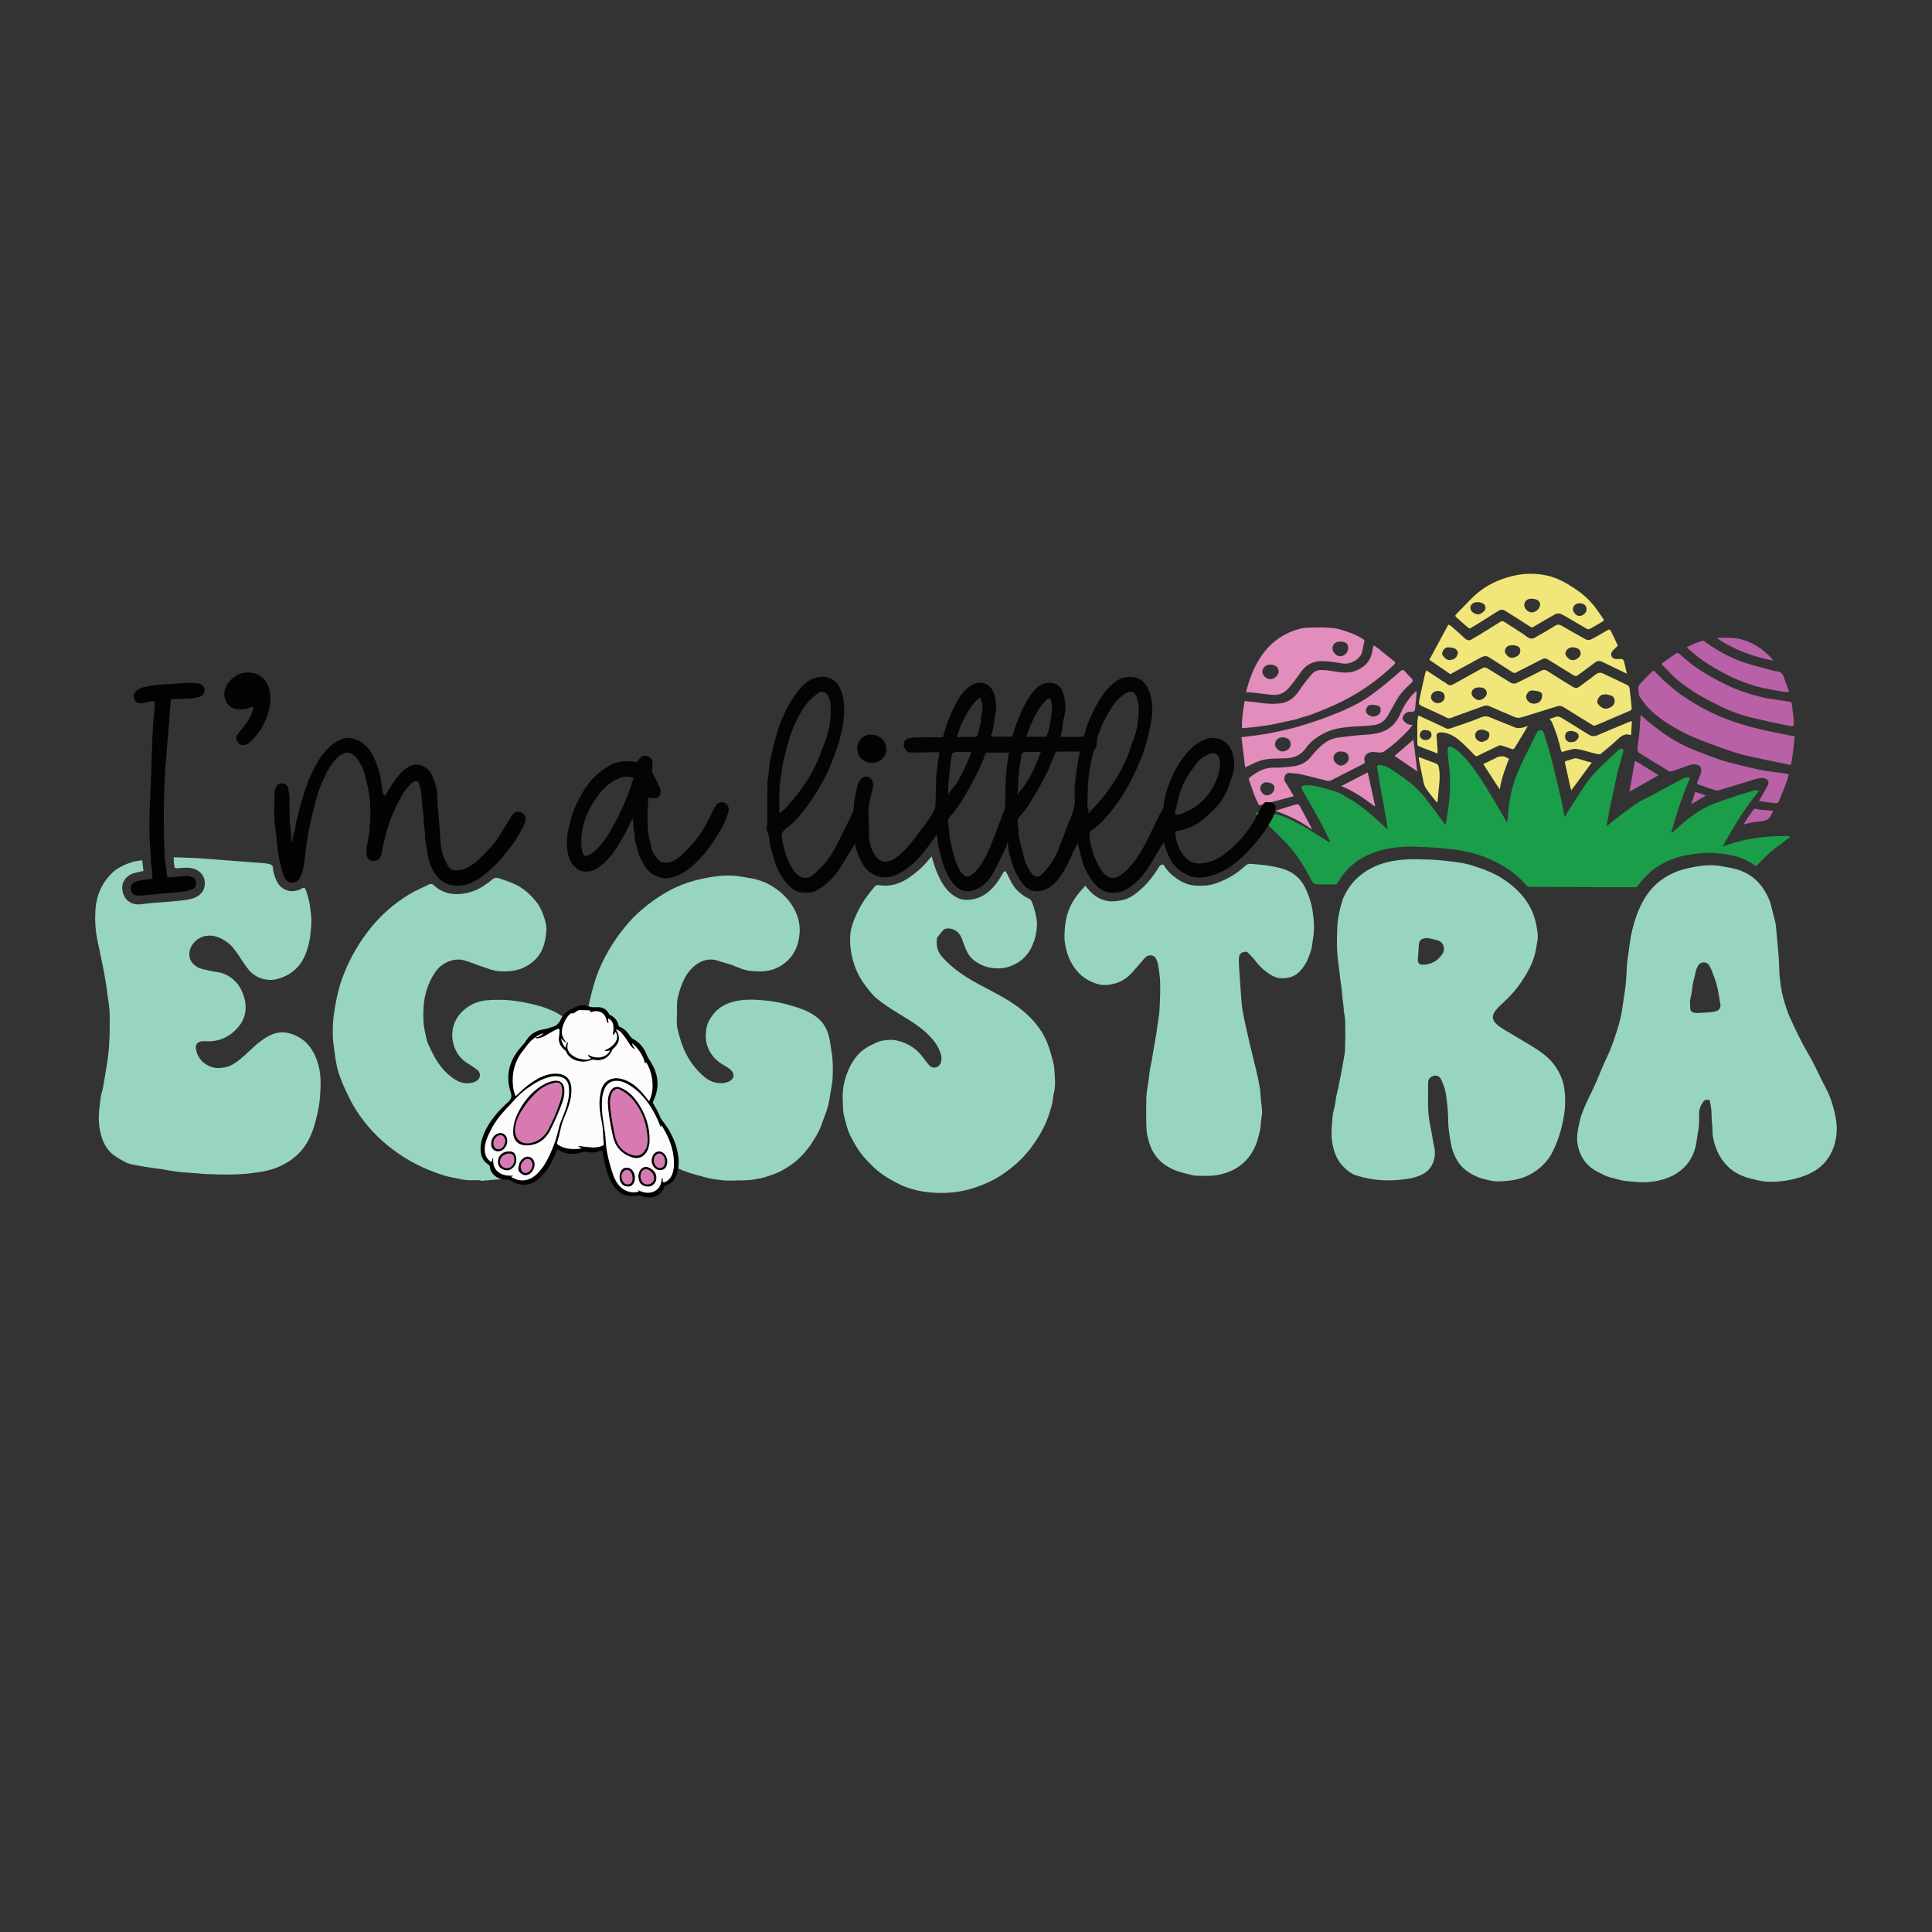 <?xml version="1.0" encoding="utf-8"?>
<!-- Generator: Adobe Illustrator 27.7.0, SVG Export Plug-In . SVG Version: 6.00 Build 0)  -->
<svg version="1.1" id="Layer_1" xmlns="http://www.w3.org/2000/svg" xmlns:xlink="http://www.w3.org/1999/xlink" x="0px" y="0px"
	 viewBox="0 0 720 720" style="enable-background:new 0 0 720 720;" xml:space="preserve">
<rect x="0" y="0" width="720" height="720" fill="#333333" stroke="none"/>
<style type="text/css">
	.st0{fill:#98D4C2;}
	.st1{fill:#1A9E49;}
	.st2{fill:#B961A6;}
	.st3{fill:#F1E679;}
	.st4{fill:#E28DBB;}
	.st5{fill:#040404;}
	.st6{fill:#030303;}
	.st7{fill:#020202;}
	.st8{fill:#FCFCFC;}
	.st9{fill:#D67AB1;}
</style>
<g>
	<path class="st0" d="M532.21,408.7c0,1.54-0.08,3.08,0.02,4.62c0.14,2.19,0.38,4.36,0.85,6.52c0.45,2.05,0.73,4.13,1.1,6.2
		c0.12,0.67,0.33,1.33,0.43,2.01c0.31,2.07,0.07,4.04-0.87,5.95c-1.01,2.05-2.71,3.31-4.73,4.13c-1.29,0.52-2.68,0.9-4.06,1.12
		c-3.3,0.53-6.61,0.78-9.97,0.59c-3.24-0.19-6.41-0.83-9.48-1.77c-2.03-0.62-3.7-2.04-5.17-3.61c-2.19-2.33-3.18-5.16-3.77-8.24
		c-0.43-2.22-0.42-4.44-0.22-6.63c0.18-1.94,0.14-3.91,0.71-5.84c0.5-1.69,0.63-3.49,0.96-5.23c0.19-1.02,0.49-2.01,0.7-3.03
		c0.42-2.02,0.83-4.04,1.22-6.07c0.23-1.16,0.43-2.32,0.62-3.49c0.26-1.63,0.64-3.26,0.7-4.91c0.13-3.36,0.14-6.72,0.08-10.08
		c-0.03-1.46-0.35-2.91-0.53-4.37c-0.03-0.28,0-0.56-0.03-0.84c-0.18-1.5-0.38-2.99-0.54-4.49c-0.12-1.09-0.18-2.19-0.3-3.28
		c-0.06-0.55-0.2-1.08-0.27-1.63c-0.2-1.59-0.38-3.18-0.56-4.77c-0.29-2.57-0.69-5.14-0.81-7.72c-0.13-2.6-0.01-5.22,0.06-7.83
		c0.1-3.57,0.88-7.04,1.92-10.44c0.34-1.12,0.93-2.18,1.51-3.22c2.17-3.86,5.28-6.73,9.2-8.79c2.62-1.38,5.4-2.24,8.3-2.73
		c2.85-0.48,5.73-0.71,8.62-0.63c3.35,0.1,6.73,0.11,10.05,0.52c3.5,0.43,7.06,0.69,10.45,1.74c4.38,1.36,8.69,2.95,12.49,5.6
		c3.55,2.47,6.66,5.38,8.86,9.15c1.3,2.22,2.21,4.63,2.7,7.12c0.4,2.02,0.88,4.08,0.52,6.2c-0.46,2.75-0.86,5.51-1.96,8.1
		c-1.38,3.24-3.19,6.23-5.3,9.05c-1.83,2.43-3.95,4.58-6.2,6.63c-0.76,0.69-1.47,1.44-2.11,2.24c-1.51,1.88-1.43,3.51,0.35,5.14
		c0.91,0.84,1.98,1.54,3.04,2.18c3.55,2.14,7.16,4.18,10.68,6.36c2.93,1.82,5.74,3.85,7.82,6.69c2.06,2.8,3.36,5.91,3.77,9.39
		c0.32,2.75,0.35,5.48-0.03,8.21c-0.6,4.39-1.73,8.63-3.48,12.72c-0.98,2.28-2.14,4.39-3.83,6.19c-2.44,2.61-5.28,4.52-8.76,5.61
		c-2.93,0.91-5.86,1.2-8.89,1.23c-1.6,0.02-3.05-0.41-4.56-0.75c-2.69-0.61-5.1-1.78-7.29-3.45c-1.38-1.06-2.47-2.37-3.32-3.85
		c-1.14-1.99-1.88-4.13-2.26-6.42c-0.39-2.3-0.77-4.58-0.9-6.94c-0.1-1.94-0.05-3.89-0.25-5.82c-0.22-2.06-0.41-4.14-0.81-6.17
		c-0.28-1.4-0.82-2.77-1.37-4.1c-0.43-1.05-1.11-1.93-2.46-1.92c-1.29,0.01-2.56,1.07-2.61,2.36
		C532.17,405.05,532.22,406.88,532.21,408.7C532.21,408.7,532.21,408.7,532.21,408.7z M532.06,349.57
		c-2.44,0.09-3.26,0.69-3.34,3.02c-0.06,1.58-0.18,3.16-0.33,4.73c-0.14,1.48,0.46,2.24,1.93,2.21c3.04-0.06,5.43-1.4,7.13-3.88
		c1.31-1.9,0.63-4.39-1.39-5.1C534.77,350.1,533.4,349.89,532.06,349.57z"/>
	<path class="st0" d="M637.17,410.03c-1.43-0.49-2.14,0.06-2.71,0.98c-0.69,1.11-1.23,2.25-1.21,3.6c0.02,1.4-0.07,2.8-0.09,4.2
		c-0.02,1.61-0.38,3.17-0.63,4.75c-0.19,1.17-0.31,2.34-0.57,3.5c-1.01,4.48-3.44,7.95-7.34,10.36c-2.03,1.25-4.28,2.08-6.61,2.57
		c-2.65,0.56-5.34,0.77-8.05,0.5c-2.1-0.21-4.27-0.21-6.27-0.77c-1.99-0.56-4.07-0.87-5.98-1.85c-1.56-0.8-3.16-1.47-4.57-2.55
		c-2.65-2.03-4.25-4.73-5.02-7.93c-0.79-3.29-0.14-6.49,0.63-9.7c0.73-3.05,2.04-5.85,3.38-8.66c0.86-1.8,1.76-3.58,2.56-5.41
		c1.39-3.16,2.6-6.4,4.11-9.5c1.54-3.15,2.62-6.45,3.72-9.76c0.99-2.99,1.74-6.03,2.15-9.16c0.36-2.77,0.89-5.53,1.18-8.31
		c0.27-2.58,0.31-5.18,0.51-7.77c0.1-1.27,0.34-2.54,0.51-3.8c0.11-0.81,0.19-1.63,0.32-2.44c0.28-1.8,0.48-3.62,0.9-5.38
		c0.54-2.27,1.14-4.55,1.96-6.73c1.43-3.83,3.39-7.43,6.25-10.37c2-2.05,4.39-3.69,7.04-4.95c2.61-1.24,5.38-1.86,8.17-2.4
		c1.58-0.31,3.2-0.45,4.81-0.57c1.99-0.15,3.96,0.05,5.93,0.46c1.04,0.22,2.12,0.35,3.18,0.57c5.18,1.1,9.28,3.76,12.09,8.29
		c1.1,1.78,2.04,3.62,2.51,5.69c0.48,2.1,1.11,4.16,1.6,6.26c0.2,0.84,0.23,1.72,0.31,2.58c0.32,3.4,0.67,6.81,0.93,10.22
		c0.15,2,0.16,4.01,0.25,6.01c0.09,1.92,0.4,3.8,0.68,5.7c0.31,2.11,0.88,4.13,1.5,6.15c0.48,1.55,0.99,3.11,1.66,4.59
		c1.37,3.04,2.8,6.06,4.33,9.03c1.37,2.68,2.97,5.24,4.36,7.91c1.67,3.22,3.14,6.54,4.87,9.73c1.06,1.96,1.82,4.01,2.43,6.1
		c1.11,3.79,1.95,7.68,1.38,11.63c-0.86,5.97-3.74,10.78-9.26,13.63c-2.61,1.35-5.43,2.21-8.33,2.75c-2.97,0.55-5.99,0.81-9,0.54
		c-1.84-0.16-3.64-0.73-5.46-1.14c-1.47-0.33-2.85-0.89-4.22-1.55c-3.2-1.55-5.5-3.95-7.26-6.98c-1.24-2.13-1.93-4.44-2.4-6.81
		c-0.3-1.49-0.12-3.08-0.32-4.6c-0.24-1.8-0.17-3.6-0.3-5.4C637.68,412.56,637.37,411.28,637.17,410.03z M629.7,373.65
		c0.06,0.01,0.12,0.02,0.18,0.03c0,0.7-0.04,1.4,0.01,2.1c0.07,0.95,0.51,1.42,1.44,1.62c0.36,0.08,0.74,0.15,1.11,0.13
		c2.04-0.13,4.1-0.16,6.12-0.46c2.51-0.38,2.94-1.73,2.43-3.57c-0.05-0.18-0.09-0.36-0.11-0.54c-0.43-3.07-0.98-6.11-2.11-9.01
		c-0.51-1.32-0.96-2.68-1.63-3.91c-1.1-2.02-3.52-1.64-4.3-0.14c-0.36,0.68-0.77,1.39-0.89,2.13c-0.3,1.94-1.06,3.76-1.23,5.74
		C630.54,369.74,630.05,371.69,629.7,373.65z"/>
	<path class="st0" d="M52.98,320.62c0.18,1.46,0.33,2.65,0.49,3.95c-1.11,0.25-2.12,0.46-3.12,0.71c-2.05,0.5-3.57,1.61-4.44,3.62
		c-0.88,2.03-0.11,5.13,1.53,6.62c1.65,1.5,3.56,1.71,5.55,1.42c2.67-0.38,5.36-0.56,8.04-0.75c2.08-0.15,4.16-0.31,6.23-0.56
		c2.04-0.25,4.1-0.39,5.98-1.39c2.04-1.09,3.33-3.09,3.08-5.62c-0.23-2.36-1.72-4.03-3.87-4.79c-1.71-0.6-3.38-0.46-5.08-0.36
		c-0.47,0.03-0.93,0.09-1.4,0.09c-0.85,0.01-0.92-0.1-0.99-0.96c-0.03-0.45-0.18-0.9-0.21-1.35c-0.04-0.54-0.01-1.08-0.01-1.77
		c3.07,0.11,6,0.17,8.93,0.33c3.13,0.18,6.25,0.47,9.37,0.71c5.12,0.39,10.24,0.76,15.36,1.18c0.91,0.07,1.88,0.2,2.67,0.6
		c0.89,0.46,0.57,1.57,0.77,2.4c0.36,1.5,0.8,2.95,1.62,4.3c1.83,3.02,5.37,3.92,8.67,2.34c0.21-0.1,0.38-0.29,0.59-0.37
		c0.5-0.2,0.91-0.14,1.12,0.44c0.77,2.13,1.42,4.27,1.7,6.54c0.26,2.07,0.59,4.12,0.46,6.21c-0.12,1.85-0.25,3.7-0.54,5.53
		c-0.32,2.03-0.87,4.01-1.64,5.94c-1.64,4.1-4.47,6.99-8.59,8.59c-1.78,0.69-3.6,1.14-5.55,0.91c-2.98-0.35-5.42-1.68-7.25-4.01
		c-1.2-1.53-2.27-3.18-3.34-4.81c-1.31-1.99-2.66-3.94-4.66-5.32c-2.35-1.62-4.86-2.7-7.83-2.18c-3.2,0.56-5.85,3.37-6.05,6.41
		c-0.16,2.37,0.98,4,2.94,5.16c1.29,0.76,2.77,0.94,4.2,1.29c2.04,0.5,4.19,0.52,6.15,1.41c3.2,1.45,5.38,3.83,6.6,7.06
		c0.41,1.09,0.78,2.19,0.95,3.4c0.51,3.65-0.45,6.83-2.85,9.5c-3.07,3.43-6.94,5.23-11.64,5.01c-0.47-0.02-0.94-0.03-1.4-0.02
		c-2,0.05-2.88,1.34-2.44,3.3c0.69,3.06,2.59,5.07,5.39,6.18c1.74,0.69,3.64,0.6,5.48,0.23c1.89-0.38,3.51-1.39,4.99-2.57
		c1.42-1.13,2.81-2.33,4.11-3.6c1.97-1.92,4.05-3.72,6.41-5.11c2.96-1.74,6-2.31,9.47-1.05c5.47,1.98,8.14,6.06,9.67,11.3
		c1.13,3.87,0.94,7.83,0.69,11.75c-0.19,3.03-0.84,6.07-1.6,9.02c-0.94,3.64-2.22,7.19-4.54,10.26c-2.29,3.04-5.2,5.2-8.66,6.82
		c-3.72,1.75-7.64,2.29-11.63,2.75c-5.45,0.62-10.9,0.41-16.36,0.22c-1.15-0.04-2.29-0.21-3.43-0.3c-2.17-0.17-4.35-0.25-6.51-0.51
		c-2.21-0.26-4.4-0.71-6.6-1.05c-1.49-0.23-2.98-0.38-4.47-0.61c-1.8-0.28-3.6-0.58-5.39-0.93c-0.98-0.19-2.02-0.35-2.89-0.79
		c-1.67-0.84-3.36-1.74-4.85-2.87c-3.15-2.39-4.47-5.86-5.19-9.6c-0.21-1.07-0.28-2.18-0.33-3.28c-0.14-2.78,0.33-5.53,0.64-8.28
		c0.16-1.48,0.71-2.91,0.98-4.38c0.45-2.46,0.83-4.94,1.23-7.42c0.22-1.36,0.44-2.72,0.61-4.09c0.49-3.93,0.59-7.88,0.58-11.84
		c0-1.82,0.04-3.65-0.11-5.46c-0.15-1.91-0.51-3.8-0.77-5.71c-0.11-0.81-0.17-1.64-0.3-2.45c-0.31-1.98-0.6-3.97-0.99-5.93
		c-0.76-3.86-1.58-7.7-2.39-11.55c-0.76-3.65-0.99-7.34-0.78-11.05c0.32-5.69,2.44-10.61,6.66-14.49c1.07-0.98,2.41-1.71,3.72-2.37
		c1.21-0.61,2.52-1.05,3.82-1.43C50.74,320.87,51.76,320.81,52.98,320.62z"/>
	<path class="st0" d="M252.27,378c0,1.44-0.13,2.9,0.04,4.33c0.17,1.4,0.63,2.77,0.99,4.14c1.54,5.85,4.51,10.85,9.11,14.79
		c1.92,1.65,4.3,2.61,6.94,2.38c0.94-0.08,1.93-0.37,2.74-0.84c1.7-0.98,1.61-2.8,0.23-4.08c-0.73-0.69-1.64-1.22-2.52-1.71
		c-2.85-1.6-4.94-3.82-6.09-6.92c-0.78-2.09-0.81-4.19-0.53-6.36c0.29-2.24,1.32-4.08,2.68-5.8c1.9-2.41,4.43-3.82,7.36-4.6
		c3.38-0.89,6.83-0.89,10.25-0.63c3.32,0.25,6.65,0.72,9.87,1.63c3.8,1.07,7.63,2.15,10.84,4.59c1.98,1.51,3.42,3.45,4.28,5.84
		c0.85,2.37,1.03,4.84,1.45,7.28c0.53,3.1,0.51,6.18,0.41,9.27c-0.06,1.86-0.46,3.72-0.76,5.57c-0.32,1.94-0.56,3.91-1.11,5.79
		c-0.65,2.27-1.62,4.45-2.38,6.69c-0.75,2.23-2,4.19-3.24,6.15c-2.42,3.82-5.46,7.04-9.3,9.46c-1.68,1.06-3.42,1.99-5.33,2.67
		c-1.41,0.5-2.8,1.05-4.27,1.37c-0.94,0.2-1.88,0.36-2.82,0.53c-2.82,0.52-5.67,0.29-8.5,0.43c-2.13,0.11-4.21-0.22-6.27-0.5
		c-2.4-0.32-4.74-1.07-7.08-1.7c-1.48-0.4-2.95-0.85-4.38-1.41c-2.9-1.13-5.66-2.55-8.35-4.13c-5.42-3.17-10.21-7.12-14.34-11.82
		c-3.66-4.16-6.57-8.84-8.91-13.89c-1.17-2.52-2.11-5.1-2.9-7.74c-0.56-1.87-0.88-3.81-1.17-5.74c-0.68-4.47-0.77-8.95-0.44-13.47
		c0.33-4.63,1.5-9.05,2.8-13.46c0.99-3.35,2.36-6.53,3.98-9.62c2.05-3.88,4.48-7.51,7.24-10.92c4.1-5.05,9.04-9.11,14.57-12.49
		c4.51-2.75,9.37-4.56,14.56-5.65c3.79-0.79,7.58-1.34,11.44-1.09c1.99,0.13,3.97,0.56,5.95,0.87c2.83,0.45,5.52,1.33,8,2.79
		c3.09,1.82,5.74,4.14,7.7,7.12c2.17,3.28,3.32,6.93,2.96,10.89c-0.36,3.86-1.61,7.38-4.59,10.1c-1.8,1.65-3.91,2.86-6.22,3.43
		c-2.56,0.63-5.21,0.56-7.88,0.24c-3.03-0.37-5.55-2.05-8.42-2.75c-1.28-0.31-2.51-0.82-3.78-1.16c-2.83-0.75-5.43-0.01-7.7,1.65
		c-3.13,2.29-4.8,5.63-5.95,9.22c-0.47,1.47-0.88,2.98-1.06,4.51c-0.18,1.56-0.04,3.16-0.04,4.74C252.31,378,252.29,378,252.27,378z
		"/>
	<path class="st0" d="M179.11,439.81c-1.73,0-3.46,0.08-5.18-0.03c-1.22-0.08-2.42-0.39-3.62-0.63c-1.61-0.33-3.24-0.59-4.8-1.07
		c-1.94-0.59-3.84-1.32-5.73-2.08c-1.53-0.62-3.03-1.33-4.52-2.06c-3.23-1.58-6.22-3.56-9.09-5.72c-5.21-3.92-9.6-8.63-13.17-14.06
		c-1.47-2.24-2.69-4.66-3.85-7.08c-1.06-2.21-2-4.49-2.81-6.8c-0.58-1.65-0.91-3.4-1.22-5.12c-0.34-1.9-0.49-3.82-0.8-5.73
		c-0.33-2.02-0.31-4.04-0.3-6.06c0.01-3.03,0.45-6,0.99-8.98c0.63-3.46,1.42-6.88,2.65-10.16c2.63-7.06,6.36-13.51,11.23-19.31
		c3.78-4.5,8.19-8.25,13.14-11.34c2.52-1.57,5.29-2.74,7.98-4.03c0.52-0.25,1.13-0.17,1.66,0.33c2.99,2.85,6.62,3.71,10.62,3.2
		c3.12-0.39,5.98-1.53,8.55-3.35c0.86-0.61,1.77-1.18,2.53-1.9c0.8-0.76,1.72-0.82,2.6-0.53c2.16,0.73,4.35,1.44,6.38,2.45
		c3,1.48,5.44,3.74,7.52,6.35c1.25,1.57,2.09,3.35,2.73,5.25c0.61,1.81,1.15,3.64,1.01,5.54c-0.3,4.16-1.26,8.12-4.52,11.07
		c-2.19,1.98-4.68,3.3-7.71,3.78c-2.02,0.32-4.01,0.36-5.97,0.14c-1.67-0.18-3.3-0.82-4.91-1.36c-2.49-0.83-4.91-1.87-7.42-2.61
		c-3.65-1.07-8.12,0.68-10.49,3.87c-1.93,2.6-3.17,5.47-3.98,8.59c-0.89,3.41-0.93,6.83-0.79,10.32c0.09,2.16,0.66,4.2,1.08,6.26
		c0.35,1.75,1.26,3.41,2.05,5.05c1.88,3.92,4.39,7.37,7.99,9.9c2.18,1.53,4.6,2.24,7.28,1.53c0.45-0.12,0.89-0.3,1.29-0.53
		c1.62-0.92,1.83-3.03,0.37-4.18c-1.08-0.85-2.25-1.61-3.43-2.33c-2.76-1.68-4.56-4.05-5.42-7.15c-1.79-6.48,1.42-12.13,7.03-14.98
		c2.19-1.11,4.55-1.49,6.93-1.59c2.66-0.11,5.34-0.09,7.98,0.21c2.92,0.33,5.82,0.92,8.67,1.64c2.94,0.75,5.82,1.78,8.48,3.31
		c2.9,1.67,5.03,3.99,5.98,7.26c0.69,2.37,1.11,4.78,1.46,7.23c0.46,3.25,0.56,6.48,0.28,9.72c-0.12,1.41-0.41,2.8-0.62,4.2
		c-0.27,1.71-0.42,3.45-0.84,5.12c-1.23,4.91-3.08,9.58-5.8,13.88c-2.72,4.3-6.15,7.89-10.61,10.39c-1.71,0.96-3.53,1.73-5.37,2.42
		c-2.14,0.8-4.34,1.39-6.66,1.49c-2.27,0.1-4.53,0.37-6.8,0.57C179.12,440.02,179.12,439.91,179.11,439.81z"/>
	<path class="st0" d="M347.2,319.16c0.53,1.7,0.88,3.16,1.42,4.55c1.44,3.7,3.09,7.31,6.41,9.78c1.21,0.9,2.63,1.68,4.11,1.8
		c2.32,0.19,4.61-0.19,6.75-1.29c2.35-1.2,4.11-3.02,5.65-5.06c0.84-1.11,1.51-2.35,2.23-3.55c0.22-0.38,0.42-0.83,0.91-0.64
		c0.26,0.1,0.43,0.5,0.58,0.79c1.25,2.48,2.3,5.1,4.52,6.93c1.04,0.85,2.12,1.73,3.33,2.25c0.8,0.35,1.23,0.82,1.49,1.49
		c0.78,2.02,1.33,4.07,1.68,6.23c0.37,2.27,0.08,4.45-0.43,6.55c-1.05,4.3-3.2,7.98-7.28,10.17c-1.7,0.92-3.53,1.55-5.5,1.69
		c-3.64,0.26-6.96-0.62-9.88-2.8c-1.07-0.8-1.95-1.79-2.61-2.99c-0.95-1.74-1.48-3.63-2.2-5.46c-0.82-2.07-2.81-3.75-5.39-3.58
		c-0.47,0.03-1.05,0.17-1.35,0.49c-0.86,0.9-1.6,1.91-2.38,2.89c-0.07,0.09-0.07,0.25-0.09,0.38c-0.3,2.48,0.12,4.73,1.84,6.71
		c1.96,2.28,4.22,4.2,6.64,5.95c4.45,3.21,9.43,5.52,14.23,8.14c3.89,2.12,7.64,4.47,10.89,7.49c3.37,3.13,6.06,6.72,7.72,11.1
		c0.93,2.45,1.58,4.94,2.18,7.47c0.18,0.75,0.22,1.53,0.27,2.3c0.19,2.79,0.52,5.55-0.17,8.37c-0.4,1.65-0.4,3.42-0.93,5.08
		c-0.52,1.64-0.97,3.3-1.61,4.89c-1.72,4.28-4.13,8.16-7.02,11.75c-1.9,2.36-4.08,4.42-6.44,6.3c-2.07,1.65-4.23,3.16-6.6,4.39
		c-2.85,1.47-5.81,2.62-8.9,3.48c-5.33,1.49-10.76,1.7-16.17,1.01c-3.41-0.43-6.77-1.36-9.94-2.88c-2.83-1.36-5.49-2.95-7.92-4.88
		c-1.56-1.24-2.93-2.73-4.32-4.17c-2.51-2.61-4.33-5.71-5.97-8.89c-1.16-2.26-1.69-4.8-2.34-7.27c-0.58-2.21-0.45-4.46-0.56-6.7
		c-0.15-3.14,0.48-6.2,1.5-9.08c1.63-4.62,4.35-8.56,8.98-10.79c1.39-0.67,2.8-1.46,4.29-1.71c1.85-0.32,3.75-0.49,5.68-0.01
		c4.04,0.99,7.25,3.08,9.64,6.47c0.56,0.8,1.22,1.52,1.81,2.3c0.74,0.97,1.69,1.54,2.9,1.18c1.19-0.35,1.74-1.32,1.94-2.51
		c0.26-1.54-0.29-2.92-0.88-4.28c-1.02-2.34-2.69-4.2-4.52-5.93c-3.09-2.92-6.74-5.02-10.33-7.23c-2.82-1.74-5.64-3.52-8.19-5.6
		c-1.78-1.45-3.22-3.37-4.6-5.24c-2.04-2.74-3.49-5.8-4.4-9.11c-0.83-3.01-1.19-6.05-1.01-9.17c0.17-3.04,1.28-5.78,2.56-8.47
		c1.07-2.26,2.31-4.43,3.84-6.41c0.88-1.14,1.74-2.29,2.67-3.38c0.39-0.46,0.9-0.7,1.62-0.58c4.23,0.71,7.99-0.53,11.43-2.93
		c2.56-1.79,4.9-3.81,6.88-6.24C346.2,320.21,346.62,319.79,347.2,319.16z"/>
	<path class="st0" d="M404.43,330.1c0.44,0.51,0.75,0.84,1.04,1.2c1.87,2.36,4.33,3.94,7.24,4.47c1.69,0.31,3.55,0.07,5.27-0.25
		c2.91-0.54,5.19-2.32,7.36-4.24c1.84-1.63,3.39-3.52,4.83-5.49c0.66-0.9,1.21-1.87,1.8-2.81c0.38-0.61,0.88-0.95,1.67-0.7
		c1.2,2.11,2.93,3.8,4.93,5.18c2.08,1.43,4.36,2.43,6.96,2.57c2.29,0.12,4.54,0.11,6.77-0.57c4.42-1.37,8.34-3.6,11.73-6.73
		c0.64-0.59,1.24-0.88,2.11-0.8c2.8,0.26,5.61,0.43,8.38,0.99c1.22,0.24,2.4,0.5,3.59,0.87c4.33,1.36,7.21,4.21,8.92,8.36
		c0.99,2.39,1.78,4.83,2.15,7.37c0.5,3.5,0.77,7.02,0.11,10.54c-0.24,1.25-0.27,2.56-0.62,3.78c-0.46,1.58-1.04,3.16-1.77,4.63
		c-0.57,1.14-1.36,2.2-2.2,3.18c-1.83,2.14-4.23,2.96-7.04,2.93c-2.23-0.03-3.95-1.12-5.62-2.33c-1.73-1.26-3.21-2.78-4.48-4.53
		c-0.64-0.89-1.51-1.61-2.23-2.44c-0.69-0.8-1.51-0.63-2.3-0.33c-0.77,0.29-1.21,0.97-1.29,1.77c-0.09,0.93-0.08,1.87-0.02,2.8
		c0.24,3.77,0.49,7.54,0.78,11.31c0.16,2.11,0.27,4.24,0.67,6.31c0.73,3.86,1.62,7.68,2.5,11.51c0.89,3.83,1.88,7.63,2.77,11.45
		c0.45,1.95,0.83,3.92,1.14,5.9c0.19,1.17,0.18,2.37,0.29,3.55c0.15,1.65,0.45,3.29,0.47,4.93c0.01,1.32-0.42,2.63-0.44,3.95
		c-0.03,1.76-0.45,3.43-0.88,5.1c-1.4,5.44-4.3,9.82-9.42,12.45c-1.92,0.99-3.97,1.61-6.15,1.97c-2.62,0.43-5.21,0.25-7.81,0.18
		c-0.93-0.02-1.87-0.3-2.78-0.55c-1.53-0.43-3.09-0.72-4.59-1.31c-3.79-1.5-6.85-3.74-8.78-7.43c-0.97-1.86-1.51-3.85-1.94-5.84
		c-0.41-1.92-0.35-3.94-0.39-5.92c-0.04-2.71,0-5.41,0.05-8.12c0.02-0.96,0.18-1.92,0.31-2.88c0.16-1.17,0.36-2.34,0.52-3.51
		c0.3-2.07,0.44-4.15,0.94-6.19c0.35-1.41,0.52-2.87,0.76-4.3c0.34-1.97,0.7-3.93,1.02-5.9c0.24-1.44,0.43-2.89,0.63-4.33
		c0.26-1.91,0.64-3.81,0.74-5.73c0.18-3.35,0.29-6.71,0.22-10.06c-0.04-2.11-0.41-4.22-0.71-6.31c-0.12-0.8-0.4-1.6-0.74-2.33
		c-0.72-1.52-2.6-1.88-3.88-0.77c-0.49,0.43-0.9,0.94-1.33,1.43c-1.31,1.51-2.58,3.06-3.94,4.52c-1.69,1.82-3.69,3.19-6.13,3.89
		c-2.3,0.66-4.56,0.85-6.9,0.13c-4.13-1.28-7.18-3.8-9.31-7.55c-1.28-2.25-2.03-4.69-2.48-7.16c-0.36-1.99-0.23-4.1-0.08-6.14
		c0.34-4.45,1.8-8.54,4.53-12.11C402.3,332.45,403.33,331.38,404.43,330.1z"/>
</g>
<path class="st1" d="M609.91,330.67c-5.17-0.02-10.33-0.05-15.5-0.07c-7.96-0.03-15.92-0.05-23.89-0.07c-0.75,0-1.26-0.14-1.85-0.8
	c-1.85-2.08-3.88-4-6.21-5.56c-4.87-3.26-10.17-5.55-15.88-6.8c-2.43-0.54-4.93-0.81-7.42-1.1c-2.3-0.26-4.61-0.44-6.92-0.54
	c-3.04-0.12-6.1-0.31-9.14-0.15c-4.85,0.26-9.57,1.26-13.98,3.38c-2.97,1.43-5.57,3.41-7.73,5.9c-1.04,1.2-1.88,2.58-2.75,3.91
	c-0.36,0.55-0.67,0.9-1.43,0.87c-1.72-0.08-3.45,0-5.17-0.03c-0.7-0.01-1.42-0.04-2.09-0.21c-0.36-0.09-0.73-0.47-0.91-0.82
	c-1.93-3.73-4-7.38-6.56-10.72c-1.05-1.37-2.19-2.68-3.38-3.94c-1.69-1.78-3.42-3.51-5.2-5.2c-1.77-1.68-3.62-3.27-5.42-4.92
	c-0.22-0.2-0.33-0.51-0.48-0.78c0.31-0.11,0.61-0.3,0.92-0.31c4.37-0.09,8.49,0.96,12.39,2.89c2,0.99,3.96,2.06,5.88,3.2
	c2.54,1.5,5.01,3.11,7.51,4.66c0.25,0.15,0.53,0.26,0.79,0.38c0.07-0.07,0.14-0.14,0.21-0.21c-1.05-2.15-2.08-4.31-3.17-6.44
	c-0.83-1.62-1.72-3.21-2.62-4.8c-1.27-2.24-2.58-4.46-3.86-6.69c-0.29-0.5-0.57-1-0.8-1.52c-0.34-0.77-0.16-1.34,0.64-1.43
	c1.08-0.13,2.22-0.2,3.28,0c2.16,0.41,4.31,0.94,6.42,1.59c1.96,0.6,3.95,1.15,5.67,2.41c1.26,0.92,2.78,1.47,4.05,2.38
	c1.96,1.4,3.86,2.9,5.7,4.46c2.02,1.71,3.94,3.55,5.91,5.32c0.03,0.03,0.11,0.01,0.25,0.02c-0.29-1.76-0.58-3.51-0.87-5.26
	c-0.28-1.68-0.57-3.37-0.88-5.05c-0.39-2.13-0.82-4.26-1.2-6.39c-0.28-1.6-0.5-3.22-0.75-4.83c-0.05-0.34-0.12-0.69-0.21-1.02
	c-0.26-0.91,0.04-1.46,0.94-1.31c1.17,0.2,2.43,0.48,3.41,1.1c2.7,1.71,5.37,3.5,7.87,5.49c2.76,2.19,5.11,4.82,7.19,7.68
	c1.89,2.6,3.83,5.16,5.76,7.73c0.07,0.09,0.16,0.16,0.36,0.35c0.31-2.05,0.57-3.96,0.88-5.87c0.67-4.09,0.84-8.21,0.68-12.33
	c-0.08-2.18-0.46-4.35-0.66-6.53c-0.11-1.17-0.16-2.35-0.2-3.52c-0.02-0.66,0.55-1.13,1.14-0.87c0.88,0.39,1.8,0.81,2.51,1.43
	c3.45,3,6.17,6.64,8.65,10.42c2.65,4.03,5.03,8.25,7.52,12.39c0.77,1.28,1.5,2.58,2.33,4c0.11-0.79,0.23-1.46,0.3-2.13
	c0.19-1.83,0.26-3.68,0.57-5.49c0.38-2.19,0.83-4.38,1.46-6.51c1.46-4.88,3.81-9.38,6.05-13.93c0.87-1.76,1.77-3.51,2.63-5.27
	c0.34-0.69,0.76-1.11,1.63-1.05c0.81,0.05,0.96,0.65,1.12,1.15c0.84,2.69,1.66,5.39,2.41,8.1c0.6,2.16,1.1,4.35,1.62,6.53
	c0.77,3.16,1.55,6.32,2.27,9.49c0.51,2.26,0.91,4.55,1.4,7.06c0.68-1.12,1.23-2.09,1.83-3.02c1.8-2.81,3.63-5.6,5.44-8.41
	c1.69-2.63,3.71-4.96,5.96-7.11c1.81-1.73,3.62-3.46,5.45-5.18c0.54-0.51,1.12-0.96,1.65-1.47c0.41-0.39,0.81-0.34,1.26-0.12
	c0.51,0.25,0.33,0.63,0.22,1.03c-0.76,2.77-1.57,5.53-2.26,8.32c-0.52,2.1-0.86,4.24-1.32,6.35c-0.36,1.66-0.79,3.3-1.13,4.96
	c-0.42,2.09-0.78,4.2-1.17,6.3c-0.1,0.56-0.2,1.12-0.32,1.82c0.96-0.8,1.79-1.53,2.67-2.2c2.83-2.14,5.63-4.33,8.54-6.35
	c1.44-1,3.1-1.66,4.65-2.49c2.61-1.4,5.22-2.83,7.83-4.23c1.67-0.89,3.34-1.79,5.04-2.61c0.74-0.36,1.55-0.71,2.38-0.18
	c-2.86,6.61-5.06,13.44-7.01,20.36c0.07,0.04,0.14,0.08,0.21,0.12c0.64-0.54,1.31-1.05,1.92-1.62c3.32-3.08,6.81-5.96,10.88-7.96
	c2.72-1.33,5.63-2.3,8.51-3.29c3.09-1.07,6.24-1.99,9.38-2.92c0.55-0.16,1.19-0.02,1.84,0.12c-5.29,6.46-9.59,13.46-13.56,20.79
	c8.06-3.08,16.37-4.16,24.88-3.88c0.05,0.13,0.1,0.26,0.15,0.39c-0.51,0.39-1.03,0.77-1.54,1.16c-1.78,1.35-3.6,2.66-5.32,4.08
	c-1.25,1.03-2.4,2.2-3.57,3.33c-0.63,0.62-1.17,1.32-1.8,1.94c-0.15,0.15-0.58,0.24-0.71,0.13c-2.42-1.84-5.15-3.04-8.06-3.74
	c-1.91-0.46-3.88-0.71-5.84-0.9c-1.76-0.17-3.55-0.29-5.3-0.15c-2.45,0.2-4.91,0.55-7.32,1.05c-3.84,0.8-7.41,2.31-10.64,4.59
	c-2.42,1.71-4.46,3.78-6.19,6.17c-0.21,0.28-0.46,0.54-0.69,0.8C610.01,330.58,609.96,330.62,609.91,330.67z"/>
<g>
	<path class="st2" d="M668.77,274.27c-0.16,1.84-0.27,3.62-0.48,5.39c-0.19,1.61-0.49,3.2-0.7,4.8c-0.08,0.57-0.33,0.62-0.82,0.52
		c-5.47-1.16-10.98-2.21-16.42-3.5c-3.03-0.72-5.98-1.78-8.92-2.81c-3.16-1.11-6.3-2.28-9.4-3.56c-4.07-1.68-7.94-3.76-11.61-6.22
		c-2.55-1.7-4.88-3.65-6.91-5.94c-0.94-1.06-1.72-2.27-2.54-3.44c-0.14-0.2-0.18-0.49-0.21-0.74c-0.08-0.67-0.06-1.35-0.19-2.01
		c-0.24-1.16,0.58-1.82,1.2-2.51c1.16-1.29,2.42-2.48,3.66-3.7c0.83-0.81,0.8-0.76,1.61,0.06c1.37,1.39,2.75,2.78,4.22,4.06
		c1.78,1.55,3.58,3.1,5.51,4.44c6.08,4.21,12.59,7.59,19.61,9.95c4.12,1.38,8.3,2.5,12.55,3.37c2.54,0.52,5.08,1.08,7.62,1.58
		C667.2,274.17,667.88,274.18,668.77,274.27z"/>
	<path class="st2" d="M611.42,266.36c1.07,0.98,2.07,1.99,3.17,2.86c2.28,1.77,4.55,3.57,6.95,5.16c3.3,2.19,6.85,3.97,10.54,5.43
		c2.77,1.1,5.58,2.12,8.39,3.13c1.32,0.47,2.66,0.88,4.01,1.22c3.72,0.93,7.42,1.93,11.18,2.68c3.21,0.64,6.48,0.98,9.73,1.46
		c0.37,0.05,0.72,0.17,1.25,0.3c-0.4,1.29-0.74,2.59-1.21,3.84c-0.77,2.04-1.65,4.03-2.44,6.06c-0.32,0.8-0.97,0.89-1.64,0.82
		c-1.88-0.21-3.76-0.5-5.81-0.79c0.3-0.57,0.57-1.11,0.87-1.64c0.77-1.36,1.61-2.69,2.31-4.08c1.01-2.02-0.51-2.88-2.01-2.87
		c-1.07,0.01-2.17,0.3-3.21,0.61c-4.4,1.33-8.78,2.76-13.2,4.03c-0.64,0.19-1.49-0.23-2.21-0.46c-1.69-0.54-3.36-1.18-5.06-1.7
		c-0.58-0.17-0.64-0.45-0.48-0.89c0.39-1.05,0.81-2.08,1.21-3.13c0.62-1.62,0.25-3.2-1.63-3.48c-0.71-0.1-1.5-0.08-2.18,0.13
		c-2.24,0.72-4.43,1.59-6.66,2.33c-0.44,0.15-1.09,0.14-1.46-0.08c-3.37-2.01-6.71-4.09-10.05-6.16c-0.44-0.27-0.98-0.51-1.25-0.92
		c-0.25-0.38-0.32-0.97-0.27-1.45c0.18-1.82,0.49-3.62,0.66-5.44C611.13,271.05,611.25,268.74,611.42,266.36z"/>
	<path class="st2" d="M668.53,268.89c-0.05,1.88-0.07,1.96-1.97,1.57c-4.26-0.87-8.52-1.78-12.76-2.78c-4-0.94-7.92-2.19-11.63-3.99
		c-3.1-1.5-6.21-3.03-9.17-4.79c-2.65-1.58-5.19-3.39-7.62-5.3c-1.68-1.32-3.09-2.98-4.62-4.5c-0.37-0.37-0.71-0.77-1.1-1.12
		c-0.45-0.4-0.53-0.66,0.06-1.05c1.7-1.15,3.35-2.38,5.06-3.52c0.21-0.14,0.76-0.06,0.96,0.13c2.44,2.22,4.95,4.33,7.72,6.13
		c3.23,2.09,6.58,3.94,10.05,5.61c4.32,2.09,8.84,3.55,13.49,4.64c2.22,0.52,4.51,0.75,6.77,1.11c1.17,0.19,2.35,0.34,3.51,0.57
		c0.19,0.04,0.42,0.38,0.45,0.61c0.21,1.47,0.37,2.94,0.55,4.41C668.38,267.38,668.45,268.14,668.53,268.89z"/>
	<path class="st2" d="M628.6,241.23c1.03-0.5,1.94-0.99,2.89-1.39c0.81-0.35,1.69-0.54,2.5-0.91c0.66-0.3,1.09-0.01,1.57,0.34
		c4.63,3.42,9.66,6.09,15.13,7.85c3.63,1.17,7.36,2.04,11.05,3.04c0.22,0.06,0.47,0,0.71,0.04c1.15,0.17,1.86,0.82,2.24,1.94
		c0.63,1.87,1.35,3.71,2.08,5.69c-0.76,0-1.43,0.09-2.07-0.02c-2.37-0.39-4.73-0.8-7.08-1.3c-5.45-1.15-10.57-3.19-15.47-5.81
		c-3.58-1.92-7.08-3.98-10.24-6.56C630.84,243.27,629.83,242.32,628.6,241.23z"/>
	<path class="st2" d="M660.9,246.22c-7.55-1.5-14.69-4.01-21.17-8.46c3.71-0.14,7.35-0.29,10.88,1.02
		C654.73,240.3,658.16,242.77,660.9,246.22z"/>
	<path class="st2" d="M607.25,295.05c0.27-1.51,0.55-3.08,0.83-4.66c0.36-2.05,0.73-4.1,1.07-6.15c0.09-0.57,0.27-0.73,0.79-0.4
		c2.63,1.64,5.27,3.26,7.9,4.89c0.09,0.06,0.15,0.17,0.18,0.21C614.44,290.96,610.88,292.98,607.25,295.05z"/>
	<path class="st2" d="M660.89,302.18c-0.3,0.52-0.57,0.88-0.72,1.27c-0.74,1.92-2.26,2.56-4.17,2.67c-1.01,0.06-2.03,0.2-3.03,0.38
		c-0.98,0.18-1.95,0.46-3.2,0.77c0.61-0.99,1.07-1.8,1.59-2.57c0.65-0.96,1.34-1.89,2.01-2.84c0.32-0.45,0.68-0.59,1.24-0.39
		c0.56,0.19,1.18,0.28,1.77,0.33C657.85,301.95,659.3,302.05,660.89,302.18z"/>
	<path class="st2" d="M631.77,295.11c1.26,0.42,2.51,0.84,3.98,1.33c-1.89,1.13-3.58,2.15-5.49,3.29
		C630.8,298.1,631.25,296.71,631.77,295.11z"/>
</g>
<g>
	<path class="st3" d="M531.54,249.81c2.13,1.4,4.1,2.71,6.08,4.01c0.51,0.34,1.11,0.57,1.54,0.99c0.89,0.88,1.78,0.59,2.66,0.1
		c3.62-2.01,7.22-4.06,10.85-6.04c0.36-0.2,1.05-0.15,1.42,0.07c3.05,1.84,6.03,3.78,9.09,5.6c0.48,0.29,1.36,0.31,1.87,0.07
		c3.15-1.5,6.25-3.09,9.36-4.68c0.78-0.4,1.38-0.43,2.2,0.1c3.14,2.05,6.35,3.97,9.54,5.94c0.85,0.52,1.66,0.53,2.48-0.09
		c1.96-1.48,3.97-2.9,5.9-4.42c0.88-0.69,1.74-0.99,2.78-0.5c3.11,1.46,6.23,2.91,9.31,4.43c0.32,0.16,0.6,0.67,0.65,1.06
		c0.25,1.8,0.42,3.61,0.62,5.42c0.07,0.61,0.12,1.22,0.19,1.83c0.06,0.55-0.07,0.92-0.66,1.17c-3.44,1.45-6.87,2.95-10.3,4.42
		c-0.87,0.37-1.73,0.75-2.62,1.07c-0.24,0.09-0.62,0.07-0.84-0.06c-3.65-2.23-7.3-4.46-10.92-6.74c-0.79-0.5-1.53-0.62-2.4-0.35
		c-2.98,0.94-5.97,1.86-8.96,2.78c-1.65,0.51-3.29,1.09-4.97,1.49c-0.58,0.14-1.32-0.01-1.89-0.25c-3.21-1.33-6.39-2.72-9.58-4.1
		c-1.08-0.47-2.03-0.02-3,0.33c-3.25,1.17-6.49,2.35-9.73,3.52c-0.54,0.2-1.06,0.42-1.6,0.62c-0.99,0.38-1.71-0.32-2.5-0.68
		c-2.71-1.23-5.41-2.49-8.11-3.75c-1.19-0.55-1.37-0.73-1.05-2.33c0.68-3.4,1.48-6.78,2.24-10.17
		C531.27,250.44,531.4,250.19,531.54,249.81z M598.33,258.69c-0.01,0.04-0.02,0.08-0.03,0.12c-0.25,0-0.51-0.03-0.75,0.01
		c-1,0.15-1.62,0.77-2.04,1.67c-0.33,0.7-0.39,1.37,0.12,1.97c1.56,1.85,3.12,2.22,5.15,0.74c1.18-0.85,1.52-3.33-0.43-4.01
		C599.69,258.97,599,258.86,598.33,258.69z M574.68,259.33c0.19-0.85-0.35-1.42-1.26-1.65c-0.72-0.19-1.48-0.32-2.23-0.36
		c-1.03-0.05-1.77,0.52-2.21,1.4c-0.41,0.84-0.26,1.65,0.33,2.4c0.81,1.02,2.12,1.38,3.49,0.93
		C573.98,261.65,574.69,260.71,574.68,259.33z M551.16,256.17c-1.61,0-2.75,0.9-2.76,2.18c-0.01,1.13,1.5,2.52,2.72,2.56
		c1.38,0.04,3.1-1.5,2.98-2.69C553.97,256.85,553.12,256.17,551.16,256.17z M538.4,259.62c0-1.28-1.04-2.12-2.64-2.12
		c-1.35,0-2.49,1.05-2.48,2.29c0.01,1.16,1.18,2.23,2.46,2.24C537.27,262.04,538.39,261.02,538.4,259.62z"/>
	<path class="st3" d="M602.94,240.62c-0.82,0.83-1.62,1.47-2.2,2.27c-0.81,1.12,0.03,2.64,1.41,2.7c0.5,0.02,1.02,0.09,1.51,0
		c0.97-0.19,1.42,0.24,1.62,1.11c0.32,1.38,0.64,2.76,1.02,4.37c-2.68-1.28-5.15-2.46-7.61-3.64c-0.55-0.26-1.08-0.58-1.63-0.82
		c-0.9-0.39-1.75-0.4-2.59,0.24c-2.2,1.68-4.42,3.34-6.68,4.95c-0.27,0.19-0.91,0.13-1.23-0.07c-3.29-1.98-6.55-4.02-9.81-6.04
		c-0.7-0.43-1.37-0.37-2.09,0c-3.22,1.67-6.47,3.29-9.69,4.94c-0.5,0.26-0.85,0.2-1.33-0.11c-2.9-1.89-5.84-3.72-8.75-5.59
		c-1.39-0.9-2.55-0.13-3.71,0.49c-2.8,1.5-5.58,3.03-8.37,4.55c-0.77,0.42-1.55,0.85-2.3,1.27c-2.57-1.76-5.09-3.49-7.83-5.36
		c2.35-4.35,4.69-8.69,7.08-13.11c0.47,0.25,0.83,0.37,1.09,0.6c1.73,1.52,3.48,3.02,5.15,4.61c0.77,0.73,1.53,0.82,2.35,0.35
		c1.98-1.14,3.93-2.33,5.87-3.53c1.69-1.04,3.35-2.13,5.05-3.15c0.28-0.17,0.82-0.22,1.08-0.06c2.52,1.57,5,3.19,7.48,4.81
		c0.73,0.48,1.38,1.14,2.17,1.46c0.51,0.21,1.32,0.15,1.81-0.13c2.59-1.43,5.17-2.9,7.65-4.5c0.95-0.61,1.68-0.53,2.53-0.04
		c2.96,1.7,5.9,3.43,8.9,5.05c0.53,0.29,1.45,0.35,1.97,0.09c1.99-0.99,3.9-2.14,5.82-3.27c1.07-0.63,1.25-0.66,1.78,0.37
		C601.34,237.19,602.14,238.96,602.94,240.62z M543.36,243.04c-0.24-0.32-0.53-0.99-1.03-1.27c-0.6-0.34-1.38-0.41-2.1-0.51
		c-1.55-0.23-2.32,0.76-2.68,1.77c-0.38,1.07,0.45,1.74,1.12,2.34c0.89,0.8,1.97,0.72,3.01,0.27
		C542.67,245.22,543.14,244.4,543.36,243.04z M563.7,245.16c0.51-0.17,1.06-0.27,1.52-0.52c1.05-0.56,1.51-1.5,1.31-2.63
		c-0.18-0.96-1.02-1.28-1.81-1.45c-0.69-0.15-1.45-0.14-2.15-0.01c-1.35,0.25-2.19,1.94-1.48,2.99
		C561.67,244.42,562.41,245.2,563.7,245.16z M586.17,241.18c0,0.02-0.01,0.05-0.01,0.07c-0.19,0-0.38-0.02-0.57,0
		c-1.42,0.17-2.68,1.9-2.04,2.94c1.32,2.17,3.02,2.34,4.76,0.88c1.28-1.08,0.9-3-0.62-3.53C587.2,241.37,586.68,241.3,586.17,241.18
		z"/>
	<path class="st3" d="M591.9,234.5c-0.24-0.09-0.54-0.17-0.8-0.32c-2.72-1.58-5.43-3.17-8.15-4.74c-0.58-0.33-1.21-0.67-1.85-0.79
		c-0.49-0.09-1.13,0.02-1.57,0.27c-2.72,1.53-5.4,3.11-8.09,4.7c-0.47,0.28-0.78,0.2-1.22-0.09c-3.1-2.02-6.2-4.02-9.35-5.96
		c-0.74-0.46-1.57-0.48-2.43,0.06c-3.44,2.2-6.91,4.34-10.38,6.47c-0.17,0.1-0.55,0.08-0.7-0.04c-0.85-0.67-1.67-1.38-2.49-2.1
		c-0.73-0.64-1.42-1.32-2.15-1.95c-0.41-0.36-0.49-0.64-0.06-1.07c2.21-2.23,4.32-4.57,6.59-6.73c4.14-3.92,9.1-6.29,14.62-7.61
		c2.71-0.65,5.45-0.88,8.2-0.72c3.41,0.19,6.73,0.98,9.78,2.51c2.15,1.08,4.21,2.36,6.17,3.75c2.58,1.81,4.82,4.02,6.72,6.55
		c0.95,1.28,1.83,2.61,2.75,3.91c0.29,0.41,0.3,0.73-0.17,1c-1.58,0.92-3.16,1.85-4.75,2.75
		C592.43,234.45,592.18,234.44,591.9,234.5z M570.74,223.12c-1.66,0-2.7,0.97-2.69,2.49c0.01,1.19,1.47,2.61,2.68,2.61
		c1.7-0.01,3.06-1.33,3.23-2.77C574.12,224.01,572.65,223.13,570.74,223.12z M550.66,224.34c-0.01,0.03-0.02,0.07-0.02,0.1
		c-0.16,0-0.31,0-0.47,0c-0.87,0.01-1.87,0.68-2.1,1.41c-0.27,0.82,0.06,1.86,0.86,2.39c1.46,0.98,2.4,1.03,3.96-0.3
		c1.15-0.98,0.86-2.66-0.53-3.21C551.82,224.53,551.22,224.47,550.66,224.34z M586.18,227.11c0,1.05,1.3,2.41,2.33,2.44
		c1.4,0.03,2.78-1.2,2.78-2.5c0-1.4-1.03-2.24-2.75-2.23C587.23,224.82,586.18,225.84,586.18,227.11z"/>
	<path class="st3" d="M535.67,280.78c-2.47-0.95-4.77-1.82-7.05-2.74c-0.22-0.09-0.42-0.54-0.42-0.82c-0.03-2.55-0.03-5.1,0-7.65
		c0.01-0.71,0.14-1.42,0.17-2.14c0.03-0.66,0.24-0.81,0.88-0.51c1.94,0.93,3.92,1.81,5.87,2.72c1.19,0.55,2.4,1.07,3.55,1.69
		c0.86,0.46,1.64,0.21,2.44-0.07c3.69-1.31,7.45-2.48,11.06-4c1.89-0.79,3.21,0.14,4.72,0.73c2.69,1.06,5.35,2.21,8.06,3.23
		c0.58,0.22,1.31,0.12,1.95,0.03c0.74-0.11,1.45-0.39,2.46-0.68c-0.61,1.04-1.06,1.85-1.55,2.65c-1.11,1.83-2.25,3.65-3.34,5.49
		c-0.33,0.55-0.67,0.57-1.21,0.37c-1.21-0.46-2.45-0.86-3.69-1.24c-0.32-0.1-0.75-0.1-1.04,0.04c-2.61,1.23-5.22,2.48-7.8,3.77
		c-0.47,0.23-0.74,0.23-1.12-0.16c-1.47-1.52-2.94-3.05-4.49-4.48c-1.97-1.82-4.09-3.45-6.82-3.96c-0.64-0.12-1.33-0.14-1.97-0.03
		c-0.6,0.1-1.04,0.47-0.97,1.24c0.16,1.85,0.27,3.71,0.39,5.57C535.77,280.08,535.71,280.35,535.67,280.78z M552.3,276.54
		c0.61-0.25,1.27-0.42,1.81-0.77c1.04-0.66,1.31-2.63,0.42-3.11c-0.75-0.41-1.66-0.79-2.48-0.75c-1.37,0.07-2.3,0.83-2.31,2.26
		C549.73,275.36,550.9,276.38,552.3,276.54z M531.27,275.82c1.17-0.01,2.23-0.89,2.2-1.88c-0.04-1.31-0.56-1.76-2.38-1.88
		c-1.14-0.08-1.95,0.78-1.96,1.93C529.12,274.98,530.1,275.82,531.27,275.82z"/>
	<path class="st3" d="M577.5,267.96c0.97-0.33,1.93-0.81,2.92-0.93c0.6-0.07,1.32,0.35,1.89,0.7c3.23,1.97,6.44,3.98,9.65,5.99
		c1.04,0.65,2.06,0.83,3.24,0.33c3.99-1.71,8.01-3.38,12.02-5.05c0.25-0.1,0.52-0.14,0.93-0.25c-0.1,1.78-0.19,3.45-0.29,5.1
		c-0.13,0.04-0.2,0.08-0.25,0.07c-2.5-0.83-3.92,0.85-5.5,2.3c-1.78,1.63-3.64,3.19-5.54,4.69c-0.33,0.26-1.06,0.18-1.56,0.06
		c-2.51-0.61-4.97-1.48-7.51-1.85c-1.31-0.19-2.74,0.46-4.12,0.75c-0.21,0.04-0.41,0.12-0.6,0.21c-0.71,0.35-1.01-0.11-1.12-0.66
		c-0.71-3.53-1.88-6.9-3.27-10.21C578.22,268.78,577.85,268.43,577.5,267.96z M585.65,276.57c0.95-0.01,1.4-0.2,2.07-0.89
		c1.04-1.06,0.73-2.4-0.68-2.9c-0.36-0.13-0.73-0.3-1.11-0.35c-0.98-0.14-1.97,0.07-2.44,0.96c-0.29,0.53-0.31,1.42-0.06,1.98
		C583.79,276.18,584.58,276.7,585.65,276.57z"/>
	<path class="st3" d="M535.68,299.07c-0.32-0.26-0.52-0.37-0.66-0.54c-1.22-1.56-2.49-3.08-3.6-4.71c-0.48-0.7-0.73-1.6-0.92-2.45
		c-0.62-2.81-1.17-5.63-1.73-8.44c-0.04-0.21-0.01-0.43-0.01-0.8c0.94,0.35,1.78,0.66,2.62,0.97c1.23,0.47,2.44,0.97,3.68,1.4
		c0.61,0.22,0.94,0.55,1.09,1.22c0.51,2.28,0.43,4.56,0.18,6.85c-0.15,1.41-0.26,2.83-0.4,4.24
		C535.87,297.48,535.79,298.15,535.68,299.07z"/>
	<path class="st3" d="M585.59,294.52c-0.09-0.27-0.25-0.69-0.35-1.12c-0.66-2.95-1.27-5.9-1.98-8.84c-0.15-0.63-0.02-0.85,0.53-1.01
		c0.96-0.29,1.9-0.62,2.86-0.89c0.32-0.09,0.71-0.12,1.02-0.03c1.43,0.4,2.85,0.85,4.28,1.27c0.38,0.11,0.77,0.17,1.27,0.27
		C590.65,287.67,588.11,291.11,585.59,294.52z"/>
	<path class="st3" d="M558.91,294.22c-2.01-3.11-4.04-6.24-6.14-9.47c1.54-0.75,3.17-1.53,4.8-2.32c0.31-0.15,0.61-0.36,0.94-0.42
		c0.6-0.1,1.25-0.24,1.82-0.12c0.72,0.16,1.38,0.57,2.03,0.86C560.92,286.6,559.47,290.28,558.91,294.22z"/>
</g>
<g>
	<path class="st4" d="M481.94,268.3c-2.88,0.62-5.75,1.31-8.64,1.84c-2.28,0.42-4.59,0.65-6.89,0.93c-1.14,0.14-2.29,0.19-3.56,0.29
		c-0.1-3.44,0.4-6.71,0.99-10.1c1.69,0.18,3.35,0.28,4.98,0.55c2.83,0.46,5.65,0.66,8.5,0.28c3.44-0.46,5.52-2.63,7.3-5.37
		c1.21-1.87,2.65-3.6,4.08-5.3c0.85-1.02,2.06-1.72,3.39-1.73c1.62-0.02,3.25,0.2,4.85,0.46c2.59,0.41,5.19,0.89,7.74,0.01
		c3.57-1.23,6.04-3.53,6.73-7.42c0.1-0.59,0.22-1.17,0.34-1.75c0.02-0.11,0.1-0.21,0.21-0.46c0.69,0.47,1.33,0.86,1.92,1.33
		c1.92,1.53,3.82,3.08,5.72,4.62c0.46,0.37,0.45,0.7,0.02,1.12c-5.02,4.82-10.56,8.93-16.65,12.31c-4.62,2.57-9.51,4.54-14.44,6.44
		c-0.49,0.19-1.01,0.33-1.52,0.49c-0.13,0.04-0.27,0.09-0.4,0.13c-0.32,0.08-0.64,0.17-0.96,0.25c-0.98,0.31-1.96,0.61-2.94,0.92
		c-0.13,0.02-0.25,0.03-0.38,0.05C482.21,268.2,482.07,268.25,481.94,268.3z"/>
	<path class="st4" d="M464.35,257.92c0.5-1.7,0.9-3.33,1.46-4.9c1.27-3.59,2.98-6.97,5.32-9.99c3.28-4.23,7.54-7.08,12.68-8.54
		c1.55-0.44,3.21-0.59,4.82-0.62c2.81-0.06,5.65-0.14,8.42,0.22c2.24,0.29,4.43,1.14,6.59,1.89c1.3,0.45,2.51,1.17,3.74,1.81
		c0.45,0.23,0.82,0.59,1.13,0.82c-0.29,1.44-0.6,2.75-0.82,4.08c-0.5,2.89-4.37,5.09-7.4,4.56c-2.7-0.47-5.46-0.91-8.18-0.85
		c-2.97,0.07-5.48,1.47-7.27,4.01c-1.47,2.08-2.97,4.16-4.64,6.08c-1.49,1.7-3.49,2.65-5.82,2.47c-2.15-0.16-4.29-0.5-6.44-0.74
		C466.86,258.1,465.77,258.04,464.35,257.92z M473.32,247.68c-1.57,0-2.91,1.24-2.88,2.67c0.03,1.47,1.6,2.73,2.89,2.76
		c1.61,0.04,3.27-1.48,3.18-3.02C476.41,248.58,475.3,247.68,473.32,247.68z M499.35,239.1c-1.65,0.01-2.78,1.04-2.78,2.55
		c0,1.42,1.48,2.92,2.87,2.92c1.68,0,3-1.41,2.99-3.22C502.42,239.83,501.4,239.09,499.35,239.1z"/>
	<path class="st4" d="M527.92,257.66c-0.05,0.78-0.09,1.56-0.15,2.34c-0.12,1.37-0.25,2.73-0.39,4.1c-0.08,0.74-0.41,1.19-1.27,1.14
		c-1.26-0.06-2.33,0.27-3.08,1.46c-0.5,0.78-0.4,1.4,0.14,1.99c0.86,0.94,1.47,1.42,3.26,1.45c-0.57,0.72-1.05,1.43-1.63,2.05
		c-2.65,2.81-5.5,5.4-8.65,7.66c-0.99,0.71-2.07,0.67-3.19,0.5c-1.35-0.2-2.67-0.22-3.77,0.83c-0.71,0.68-0.91,1.57-0.65,2.37
		c0.25,0.78-0.01,0.91-0.6,1.2c-4.01,2.02-7.99,4.11-12,6.13c-0.41,0.21-1.02,0.19-1.49,0.07c-3.07-0.74-6.11-1.6-9.18-2.3
		c-1.45-0.33-2.95-0.45-4.44-0.6c-0.9-0.09-1.69,0.3-2.01,1.16c-0.28,0.74-0.35,1.48,0.19,2.29c1.11,1.64,2.06,3.39,3.15,5.21
		c-1.73,0.46-3.39,0.91-5.05,1.35c-2.4,0.64-4.82,1.23-7.21,1.94c-0.57,0.17-0.78-0.02-0.97-0.41c-0.52-1.1-1.06-2.2-1.49-3.34
		c-0.67-1.78-1.24-3.59-1.91-5.37c-0.21-0.57-0.15-0.88,0.35-1.27c2.58-1.99,5.27-3.58,8.71-3.53c2.21,0.03,4.43-0.12,6.63-0.38
		c2.8-0.34,5.37-1.19,7.25-3.58c1.3-1.66,2.78-3.21,4.37-4.6c1.75-1.52,3.89-2.43,6.22-2.71c3.03-0.36,6.06-0.76,9.11-0.95
		c2.24-0.14,4.46-0.3,6.57-1.01c3.73-1.25,6.02-3.93,7.46-7.55c0.67-1.68,1.74-3.23,2.79-4.73c0.77-1.09,1.79-2,2.7-3
		C527.76,257.59,527.84,257.62,527.92,257.66z M502.62,282.39c-0.01-1.5-1.12-2.35-3.08-2.35c-1.49,0-2.6,1.11-2.58,2.58
		c0.01,1.26,1.58,2.77,2.86,2.69C501.12,285.22,502.79,283.93,502.62,282.39z M469.66,293.84c0,1.14,1.29,2.57,2.34,2.58
		c1.6,0.01,2.84-1.23,2.95-2.74c0.1-1.31-1.25-2.06-2.95-2.13C470.69,291.49,469.67,292.55,469.66,293.84z"/>
	<path class="st4" d="M464.04,286c-0.47-3.83-0.93-7.54-1.39-11.28c1.58-0.19,2.93-0.32,4.28-0.51c2.14-0.3,4.29-0.55,6.41-0.99
		c3.52-0.73,7.06-1.42,10.5-2.44c4.38-1.3,8.73-2.74,12.97-4.43c4.7-1.87,9.34-3.97,13.52-6.87c2.51-1.74,4.87-3.7,7.26-5.62
		c1.52-1.22,2.96-2.55,4.44-3.83c0.48-0.41,0.89-0.55,1.39,0.02c0.89,1.01,1.84,1.98,2.78,2.96c0.43,0.45,0.42,0.83-0.04,1.28
		c-1.22,1.19-2.48,2.36-3.6,3.65c-0.82,0.93-1.52,1.99-2.15,3.06c-1.24,2.09-2.3,4.29-3.63,6.32c-1.16,1.76-3,2.75-5.08,2.96
		c-2.96,0.31-5.95,0.36-8.92,0.62c-3.36,0.3-6.65,0.9-9.67,2.52c-2.5,1.34-4.77,3-6.41,5.33c-1.95,2.77-4.58,3.79-7.86,3.87
		c-3.18,0.07-6.43-0.09-9.5,0.97C467.61,284.18,466.01,285.08,464.04,286z M480.97,277.26c0-1.57-1.18-2.48-3.17-2.48
		c-1.62,0-2.59,1.42-2.65,2.59c-0.07,1.22,1.51,2.68,2.73,2.69C479.43,280.07,481.13,278.77,480.97,277.26z M511.65,262.6
		c-0.01,0.03-0.01,0.07-0.02,0.1c-0.29,0-0.59-0.03-0.88,0.01c-1.3,0.17-2.2,2.02-1.48,3.01c1,1.36,2.74,1.71,4.16,0.83
		c0.85-0.52,1.26-1.42,1.06-2.5c-0.15-0.84-0.81-1.08-1.56-1.18C512.5,262.81,512.08,262.7,511.65,262.6z"/>
	<path class="st4" d="M499.84,292.94c3.41-1.75,6.6-3.39,9.88-5.08c0.95,4.28,1.84,8.35,2.74,12.41c-0.09,0.06-0.19,0.13-0.28,0.19
		C508.39,297.58,504.53,294.81,499.84,292.94z"/>
	<path class="st4" d="M526.74,275.66c0.49,3.97,0.97,7.98,1.44,11.81c-2.74-1.86-5.59-3.8-8.49-5.78
		C521.96,279.75,524.38,277.67,526.74,275.66z"/>
	<path class="st4" d="M489.04,309.19c-4.19-3.03-8.72-5.27-13.78-7.03c1.64-0.52,3.04-0.97,4.44-1.4c1.08-0.33,2.16-0.62,3.24-0.95
		c0.61-0.18,1.09-0.13,1.42,0.51c1.32,2.5,2.66,4.98,3.99,7.48C488.59,308.25,488.81,308.72,489.04,309.19z"/>
</g>
<g>
	<path class="st5" d="M375.26,314.9c-1.63,3.37-3.13,6.81-4.93,10.09c-1.38,2.53-3.26,4.76-5.9,6.12c-2.74,1.41-5.8,1.57-8.31-0.92
		c-0.85-0.84-1.59-1.83-2.25-2.84c-1.29-1.99-2.09-4.21-2.74-6.47c-0.51-1.78-0.99-3.58-1.4-5.39c-0.19-0.83-0.16-1.72-0.28-2.57
		c-0.07-0.53-0.22-1.05-0.37-1.75c-1,1.36-1.89,2.57-2.79,3.77c-1.88,2.49-3.81,4.95-6.17,7.03c-2.05,1.81-4.29,3.32-6.84,4.35
		c-4.01,1.61-8.82,0.09-11.25-3.52c-1.43-2.11-2.36-4.43-3.11-6.84c-0.12-0.38-0.1-0.79-0.19-1.52c-0.52,0.78-0.92,1.33-1.27,1.9
		c-1.59,2.57-3.11,5.19-4.78,7.71c-1.95,2.94-4.46,5.35-7.45,7.27c-2.36,1.51-4.94,1.65-7.53,1.1c-1.07-0.23-2.1-1-2.98-1.72
		c-2.03-1.68-3.39-3.88-4.6-6.21c-1.5-2.85-2.06-5.99-2.97-9.01c-0.46-1.54-0.3-3.27-0.94-4.8c-0.48-1.16-0.68-2.28-0.29-3.5
		c0.12-0.38,0.04-0.83,0.04-1.25c0.01-4.99-0.01-9.98,0.05-14.97c0.01-0.94,0.43-1.88,0.46-2.83c0.1-3.24,0.88-6.34,1.62-9.46
		c0.78-3.32,1.68-6.59,2.94-9.76c1.64-4.15,3.73-8.04,6.49-11.56c1.42-1.81,3.13-3.32,5.23-4.31c1.51-0.71,3.12-1,4.78-0.78
		c3.07,0.41,4.85,2.43,5.92,5.12c1.4,3.54,1.27,7.22,0.94,10.95c-0.2,2.26-0.76,4.42-1.29,6.58c-0.53,2.2-1.37,4.34-2.13,6.48
		c-1.1,3.11-2.38,6.16-3.93,9.08c-2.45,4.6-5.3,8.94-8.58,13c-1.77,2.19-3.82,4.11-6.06,5.81c-0.9,0.68-1.12,1.46-1.08,2.52
		c0.08,1.98,0.79,3.79,1.25,5.67c0.53,2.17,1.51,4.12,2.62,6.02c0.53,0.91,1.23,1.75,1.99,2.47c1.57,1.5,3.82,1.67,5.51,0.31
		c1.52-1.22,2.94-2.58,4.24-4.02c2.81-3.13,4.72-6.84,6.54-10.6c1.42-2.94,2.91-5.84,4.27-8.81c0.37-0.81,0.48-1.78,0.5-2.68
		c0.04-2.18,0.71-4.22,1.09-6.33c0.19-1.06,0.51-2.02,1.11-2.89c0.29-0.42,0.62-0.85,1.03-1.12c1.35-0.89,3.06-0.32,3.61,1.23
		c0.23,0.63,0.41,1.37,0.29,2c-0.38,1.98-0.95,3.92-1.36,5.89c-0.22,1.07-0.39,2.18-0.38,3.27c0.02,2.89,0.23,5.77,0.21,8.66
		c-0.01,1.78,0.29,3.47,0.88,5.12c0.61,1.72,1.47,3.28,2.95,4.42c1.04,0.81,2.22,0.78,3.43,0.53c1.39-0.29,2.6-1,3.63-1.9
		c1.46-1.28,2.93-2.61,4.15-4.11c2.32-2.84,4.51-5.8,6.68-8.76c0.98-1.33,1.82-2.77,2.62-4.22c0.3-0.54,0.43-1.22,0.45-1.85
		c0.11-3.5,0.15-7,0.25-10.5c0.03-0.91,0.16-1.82,0.28-2.73c0.28-2.04,0.58-4.07,0.86-6.1c0.01-0.08-0.04-0.18-0.1-0.43
		c-0.83,0-1.7-0.01-2.58,0c-2.48,0.04-4.96,0.1-7.44,0.12c-1.32,0.01-2.32-0.5-2.88-1.77c-0.65-1.5,0.07-3.19,1.65-3.56
		c0.94-0.22,1.92-0.31,2.88-0.32c2.99-0.05,5.99-0.03,8.98-0.04c0.32,0,0.63-0.04,0.86-0.05c0.87-3.31,1.91-6.43,3.32-9.44
		c1.12-2.39,2.25-4.77,3.9-6.83c1.27-1.59,2.74-2.92,4.77-3.65c3.07-1.11,5.96,0.51,6.99,3.51c0.79,2.31,1.12,4.74,0.67,7.16
		c-0.54,2.87-0.62,5.83-1.69,8.59c-0.04,0.12,0.02,0.27,0.04,0.48c2.61,0,5.22,0,7.83,0c0.66-2.01,1.21-4.02,1.99-5.94
		c1.62-4.02,3.32-8.04,6.25-11.31c1.74-1.94,3.93-3.24,6.75-2.72c2.17,0.4,3.48,1.85,4.04,3.81c0.81,2.8,1.18,5.65,0.37,8.59
		c-0.48,1.74-0.57,3.59-0.88,5.38c-0.12,0.71-0.39,1.39-0.63,2.25c0.75,0,1.39,0,2.03,0c1.82,0,3.65,0,5.47-0.01
		c1.2-0.01,1.41-0.09,1.67-1.24c0.54-2.36,1.44-4.59,2.44-6.77c1.88-4.11,4.06-8.07,7.38-11.23c1.67-1.58,3.6-2.78,5.99-3.05
		c4.17-0.47,6.8,1.66,8.15,5.24c0.94,2.5,1.27,5.18,1.14,7.86c-0.08,1.78-0.39,3.57-0.72,5.33c-0.32,1.75-0.73,3.5-1.22,5.22
		c-0.61,2.13-1.22,4.28-2.06,6.33c-1.27,3.09-2.63,6.16-4.16,9.13c-2.24,4.35-4.99,8.4-8.15,12.15c-1.82,2.16-3.75,4.24-6.2,5.75
		c-0.63,0.39-0.96,1-0.86,1.78c0.15,1.23,0.21,2.48,0.49,3.69c0.34,1.51,0.75,3.03,1.35,4.45c0.93,2.2,1.82,4.44,3.51,6.25
		c1.58,1.68,3.51,2.33,5.74,0.99c1.22-0.73,2.33-1.72,3.31-2.76c4.11-4.35,6.76-9.63,9.24-14.99c1.1-2.38,2.24-4.74,3.55-7.02
		c0.2-0.35,0.37-0.77,0.4-1.17c0.28-2.92,1.09-5.72,2.09-8.45c1.06-2.88,2.43-5.64,4.15-8.2c1.72-2.57,3.65-4.94,6.23-6.72
		c1.77-1.22,3.68-2.16,5.85-2.18c2.76-0.03,5.69,1.66,6.94,4.54c1.6,3.7,1.35,7.38-0.12,11.06c-0.55,1.39-0.9,2.87-1.54,4.21
		c-1.27,2.7-2.95,5.14-5.15,7.2c-1.14,1.07-2.24,2.18-3.43,3.18c-2.77,2.34-5.95,3.81-9.53,4.42c-0.98,0.17-1.13,0.27-1.02,1.27
		c0.35,3.27,1.37,6.29,3.71,8.72c1.77,1.84,3.96,2.47,6.47,2.13c3.41-0.46,6.34-1.96,8.97-4.13c2.48-2.05,4.81-4.25,6.78-6.8
		c1.97-2.54,3.72-5.21,5.04-8.15c0.45-1.01,1.07-1.95,1.65-2.9c0.36-0.58,0.86-0.96,1.62-0.8c0.18,0.04,0.37,0.01,0.56,0.01
		c1.74-0.03,2.91,1.25,2.46,2.95c-0.35,1.33-0.87,2.66-1.56,3.85c-3.31,5.73-7.45,10.78-12.48,15.1c-1.71,1.47-3.5,2.83-5.54,3.78
		c-3.1,1.44-6.24,2.7-9.81,2.38c-1.09-0.1-2.12-0.39-3.04-0.78c-2.95-1.26-5.37-3.19-6.84-6.16c-0.95-1.92-1.84-3.86-2.32-6.23
		c-0.45,0.68-0.79,1.15-1.08,1.64c-1.71,2.82-3.31,5.71-5.15,8.45c-2.17,3.23-4.86,5.98-8.35,7.86c-1.5,0.8-3.09,0.98-4.75,0.94
		c-3.32-0.09-5.54-2.05-7.36-4.47c-1.62-2.16-2.9-4.57-3.65-7.2c-0.63-2.19-1.14-4.42-1.77-6.86c-0.62,1.22-1.21,2.27-1.7,3.36
		c-1.55,3.43-3.05,6.88-5.39,9.87c-1.08,1.38-2.28,2.64-3.85,3.53c-1.87,1.05-3.88,1.48-5.92,0.97c-1.38-0.35-2.63-1.25-3.51-2.42
		c-0.87-1.15-1.65-2.37-2.35-3.63c-1.35-2.44-2.08-5.11-2.8-7.78c-0.27-1-0.3-2.07-0.44-3.11c-0.03-0.26-0.07-0.52-0.13-1.02
		c-0.21,0.35-0.31,0.44-0.34,0.56C375.22,314.63,375.25,314.77,375.26,314.9z M387.59,280.22c-0.65,0-1.3,0-1.95,0
		c-1.12,0.01-2.23-0.01-3.35,0.04c-1.35,0.06-1.62,0.39-1.7,1.78c-0.02,0.41-0.11,0.81-0.18,1.21c-0.22,1.3-0.53,2.59-0.65,3.89
		c-0.24,2.72-0.37,5.46-0.54,8.19c0,0.23,0,0.47,0,0.7c0.06,0.01,0.12,0.02,0.18,0.04c0.1-0.26,0.21-0.52,0.31-0.78
		c0.43-0.48,0.9-0.93,1.28-1.45c2.98-3.96,4.98-8.41,6.66-13.03C388,280.41,387.99,280.32,387.59,280.22z M353.37,294.73
		c-0.02,0.39-0.04,0.78-0.06,1.17c0.07,0.02,0.15,0.05,0.22,0.07c0.16-0.3,0.32-0.6,0.47-0.9c0.61-0.75,1.25-1.48,1.82-2.26
		c2.39-3.28,3.88-7.02,5.5-10.69c0.25-0.57,0.34-1.2,0.56-1.98c-2.44,0.29-4.81-0.33-6.92,0.46c-0.19,0.85-0.34,1.46-0.46,2.08
		c-0.12,0.62-0.23,1.24-0.3,1.87c-0.16,1.55-0.29,3.11-0.45,4.67C353.56,291.05,353.23,292.88,353.37,294.73z M405.7,301.95
		c-0.04,0.32-0.08,0.63-0.12,0.95c0.08,0.03,0.16,0.06,0.24,0.1c0.23-0.3,0.45-0.6,0.68-0.9c0.17-0.16,0.35-0.31,0.51-0.47
		c2.57-2.56,4.82-5.39,6.9-8.35c2.57-3.64,4.69-7.53,6.39-11.64c0.86-2.08,1.38-4.3,2.23-6.4c1.13-2.82,1.5-5.77,1.76-8.73
		c0.2-2.3,0.12-4.62-0.76-6.84c-0.71-1.81-1.99-2.35-3.74-1.48c-0.33,0.17-0.66,0.36-0.95,0.58c-2.15,1.59-3.86,3.58-5.17,5.9
		c-1.11,1.97-2.27,3.93-3.16,6.01c-0.92,2.15-1.91,4.34-1.77,6.79c0.02,0.34-0.07,0.78-0.29,1.03c-0.81,0.95-1.08,2.07-1.34,3.24
		c-0.63,2.8-1.23,5.61-1.49,8.46c-0.27,3.01-0.28,6.05-0.37,9.08C405.23,300.18,405.22,301.12,405.7,301.95z M402.4,280.1
		c-2.81,0-5.42,0.01-8.04-0.01c-0.81-0.01-1.15,0.55-1.4,1.15c-0.99,2.34-1.82,4.76-2.94,7.03c-1.44,2.91-3.03,5.77-4.72,8.54
		c-1.55,2.53-3.03,5.12-5.16,7.28c-0.62,0.63-1.03,1.55-0.89,2.56c0.11,0.76,0.17,1.53,0.24,2.29c0.11,1.18,0.07,2.39,0.33,3.54
		c0.57,2.54,1.33,5.04,1.95,7.56c0.49,2,1.44,3.75,2.65,5.39c1.04,1.41,2.57,1.67,3.8,0.43c1.24-1.24,2.41-2.59,3.4-4.03
		c1.28-1.86,2.38-3.84,3.11-6.01c0.64-1.89,1.47-3.72,2.19-5.58c0.61-1.6,1.07-3.26,1.77-4.81c1.23-2.74,2.2-5.51,1.82-8.58
		c-0.02-0.14,0-0.28,0-0.42c0.01-1.21-0.05-2.42,0.04-3.63c0.12-1.6,0.35-3.18,0.55-4.77c0.15-1.17,0.32-2.34,0.51-3.51
		C401.85,283.08,402.12,281.66,402.4,280.1z M375.95,280.47c-2.83,0-5.35,0-7.87,0c-0.59,0-0.79,0.24-1,0.85
		c-0.56,1.68-1.24,3.32-2.02,4.91c-1.39,2.83-2.79,5.66-4.36,8.38c-1.95,3.37-3.91,6.76-6.61,9.64c-0.52,0.55-0.86,1.19-0.76,2
		c0.16,1.33,0.29,2.66,0.43,3.99c0.09,0.88,0.07,1.78,0.26,2.63c0.48,2.12,1.05,4.22,1.58,6.34c0.45,1.79,1.18,3.48,2.06,5.09
		c0.37,0.68,0.95,1.28,1.54,1.79c0.86,0.74,1.67,0.69,2.67,0.08c1.31-0.8,2.23-1.96,3.12-3.16c2.79-3.79,4.35-8.18,6.04-12.5
		c1-2.55,1.95-5.13,2.88-7.71c0.31-0.85,0.65-1.74,0.69-2.63c0.11-2.38-0.01-4.76,0.1-7.14c0.12-2.77,0.37-5.53,0.58-8.29
		c0.01-0.13,0.11-0.26,0.13-0.39C375.58,283.09,375.76,281.84,375.95,280.47z M290.53,303.13c0.81-0.69,1.52-1.19,2.11-1.81
		c0.94-1.01,1.79-2.12,2.7-3.16c4.27-4.92,7.75-10.3,10.05-16.42c0.88-2.33,1.9-4.6,2.66-6.97c1.22-3.81,1.79-7.74,1.48-11.75
		c-0.12-1.51-0.35-3.02-1.33-4.31c-0.27-0.35-0.49-0.55-0.93-0.69c-0.96-0.32-1.84-0.17-2.56,0.4c-1.17,0.91-2.31,1.87-3.31,2.95
		c-2.3,2.48-3.75,5.49-5.19,8.51c-1.62,3.4-2.53,7.01-3.49,10.62c-0.62,2.34-1.17,4.7-1.43,7.12c-0.21,1.92-0.68,3.81-0.78,5.73
		c-0.15,2.84-0.08,5.68-0.1,8.53C290.39,302.22,290.47,302.57,290.53,303.13z M454.7,284.72c-0.07-0.56-0.13-1.16-0.21-1.76
		c-0.24-1.8-1.79-2.69-3.55-2.05c-2.09,0.76-3.85,2.02-5.17,3.78c-1.36,1.81-2.71,3.66-3.82,5.62c-1.2,2.13-2.14,4.41-2.7,6.82
		c-0.43,1.82-0.85,3.65-1.29,5.47c-0.18,0.77-0.01,1.04,0.8,1.04c0.46,0,0.94-0.09,1.36-0.25c0.59-0.22,1.13-0.58,1.72-0.81
		c3.41-1.36,6.12-3.61,8.37-6.46c1.5-1.9,2.58-4,3.43-6.27C454.27,288.19,454.54,286.51,454.7,284.72z M389.99,274.57
		c0.36-1.14,0.78-2.11,0.98-3.13c0.42-2.11,0.84-4.23,1.05-6.36c0.12-1.27-0.06-2.59-0.27-3.86c-0.18-1.11-0.8-1.26-1.67-0.52
		c-0.32,0.27-0.61,0.58-0.88,0.9c-2.79,3.23-4.52,7.03-6.06,10.95c-0.25,0.64-0.43,1.31-0.66,2.02
		C385.08,274.57,387.49,274.57,389.99,274.57z M365.41,260.05c-0.59,0.34-1.11,0.51-1.42,0.86c-0.89,0.99-1.78,2-2.51,3.11
		c-2.17,3.33-3.89,6.89-4.84,10.67c1.8-0.02,3.61-0.05,5.41-0.07c0.47-0.01,0.94,0.05,1.4-0.02c0.29-0.04,0.72-0.22,0.78-0.43
		c0.45-1.53,0.86-3.07,1.19-4.63c0.21-0.98,0.11-2.03,0.38-2.99C366.42,264.42,366.12,262.38,365.41,260.05z"/>
	<path class="st6" d="M109.1,311.83c0.48-1.52,1.04-3.01,1.13-4.65c0.05-0.93,0.45-1.84,0.68-2.76c0.34-1.39,0.64-2.79,1.02-4.17
		c0.42-1.53,0.88-3.05,1.39-4.54c0.8-2.31,1.49-4.67,2.53-6.88c1.79-3.82,3.78-7.54,6.93-10.49c1.43-1.34,3.01-2.35,4.92-2.98
		c2.35-0.78,4.42-0.21,6.39,0.92c3.23,1.86,4.97,4.87,6.21,8.29c0.58,1.6,1.13,3.18,1.43,4.85c0.29,1.57,0.52,3.15,0.73,4.73
		c0.11,0.83,0.18,1.66,0.9,2.41c0.3-0.36,0.57-0.6,0.74-0.91c1.38-2.53,2.96-4.95,4.85-7.12c1.46-1.67,3.27-3.07,5.51-3.52
		c0.93-0.19,2.05,0.02,2.95,0.38c1.63,0.66,2.81,1.91,3.59,3.53c1.4,2.96,2.09,6.03,2.01,9.33c-0.04,1.88,0.3,3.77,0.45,5.66
		c0.23,3.05,0.47,6.11,0.65,9.16c0.19,3.09,0.85,6.06,2.38,8.77c1.29,2.29,2.25,2.75,4.76,2.44c2.04-0.25,3.79-1.28,5.38-2.49
		c1.36-1.04,2.61-2.25,3.81-3.48c1.54-1.6,3.15-3.19,4.43-4.99c1.81-2.57,3.34-5.33,5-8c0.36-0.59,0.69-1.21,1.13-1.74
		c0.87-1.05,2.11-1.33,3.25-0.81c1.2,0.54,1.8,1.57,1.59,2.95c-0.09,0.63-0.31,1.27-0.61,1.84c-1.6,3.07-3.26,6.11-5.48,8.79
		c-1.63,1.97-3.16,4.03-4.97,5.82c-1.9,1.88-3.94,3.68-6.16,5.17c-2.78,1.88-5.91,2.99-9.39,2.68c-2.47-0.22-4.49-1.32-6.11-3.14
		c-1.8-2.02-2.81-4.47-3.48-7.03c-0.43-1.65-0.45-3.41-0.88-5.07c-0.48-1.83-0.13-3.71-0.53-5.52c-0.38-1.73-0.26-3.49-0.38-5.24
		c-0.08-1.18-0.31-2.36-0.47-3.53c-0.02-0.14-0.03-0.28-0.04-0.41c-0.19-1.97-0.31-3.96-0.59-5.92c-0.15-1.01-0.58-1.98-0.85-2.87
		c-1.16-0.37-1.81-0.05-2.54,0.63c-2.63,2.47-4.3,5.56-5.8,8.73c-1.58,3.35-2.87,6.82-3.81,10.43c-0.62,2.37-1.16,4.75-1.58,7.16
		c-0.21,1.23-0.98,2.15-2.2,2.49c-1.11,0.31-2.18,0.07-2.86-0.94c-0.29-0.44-0.5-1.01-0.54-1.53c-0.09-1.37,0.04-2.74,0.34-4.1
		c0.44-1.97,0.94-3.94,0.81-6c-0.04-0.58,0.27-1.17,0.28-1.75c0.04-2,0.05-4.01-0.01-6.01c-0.04-1.33-0.18-2.67-0.36-3.99
		c-0.17-1.22-0.44-2.43-0.7-3.64c-0.27-1.25-0.6-2.48-0.91-3.72c-0.63-2.53-1.67-4.86-3.39-6.87c-0.86-1.01-1.92-1.52-3.17-1.71
		c-0.37-0.06-0.81,0.1-1.17,0.25c-1.83,0.75-3.21,2.1-4.34,3.64c-1.95,2.65-3.28,5.65-4.52,8.68c-1.24,3.03-1.96,6.21-2.74,9.37
		c-0.61,2.47-1.21,4.95-1.71,7.45c-0.38,1.92-0.6,3.87-0.86,5.8c-0.4,3.02-0.62,6.07-1.4,9.02c-0.26,0.97-0.63,1.95-1.16,2.79
		c-1.32,2.07-4.06,1.91-5.37-0.15c-0.74-1.17-0.93-2.48-1.3-3.75c-0.47-1.64-0.81-3.32-1.14-5c-0.18-0.89-0.22-1.81-0.32-2.72
		c-0.25-2.24-0.46-4.48-0.77-6.71c-0.66-4.68-0.46-9.38-0.29-14.07c0.02-0.7,0.34-1.45,0.71-2.06c0.49-0.8,1.32-1.23,2.29-1.02
		c0.93,0.2,1.83,0.56,2.01,1.67c0.2,1.17,0.45,2.35,0.49,3.54c0.09,2.7-0.02,5.41,0.09,8.11c0.08,1.99,0.38,3.96,0.58,5.94
		c0,0.46-0.01,0.92-0.01,1.38c0.03,0.32,0.05,0.64,0.08,0.96c0.1,0,0.21,0,0.31,0c0.03-0.32,0.06-0.65,0.09-0.97
		C109.05,312.36,109.08,312.1,109.1,311.83z"/>
	<path class="st5" d="M235.37,305.63c-1.83,4.16-4.01,8.14-6.65,11.84c-1.37,1.92-2.94,3.71-4.81,5.18
		c-2.11,1.67-4.53,2.58-7.18,1.97c-1.08-0.24-2.12-1.15-2.93-2c-1.29-1.34-1.84-3.1-2.25-4.91c-0.41-1.79-0.23-3.59-0.23-5.37
		c0.01-1.3,0.36-2.61,0.67-3.89c0.58-2.39,1.08-4.81,2.08-7.08c1.59-3.6,3.39-7.06,5.91-10.13c1.87-2.28,4.11-4.07,6.61-5.61
		c2.22-1.37,4.58-2.06,7.19-1.9c1.21,0.08,2.42,0.13,3.63,0.2c0.38-0.49,0.72-0.99,1.13-1.43c0.72-0.79,1.61-1.13,2.66-0.73
		c1.06,0.41,1.89,1.09,1.98,2.3c0.05,0.74-0.04,1.49-0.13,2.23c-0.12,0.99,0.03,1.82,0.6,2.73c0.93,1.47,1.58,3.12,2.33,4.7
		c0.12,0.24,0.14,0.54,0.17,0.81c0.24,2.18-0.93,3.27-3.1,2.9c-0.45-0.08-0.89-0.16-1.41-0.25c-0.33,3.45-0.28,6.8-0.29,10.15
		c0,3.03,0.77,5.89,1.45,8.77c0.44,1.86,1.56,3.46,3.01,4.73c0.83,0.73,1.97,0.79,3.05,0.62c1.8-0.29,3.33-1.17,4.67-2.36
		c4.52-4.01,8.16-8.69,10.78-14.14c0.75-1.56,1.49-3.14,2.38-4.63c0.8-1.33,2.11-1.68,3.36-1.09c1.36,0.64,1.82,2.04,1.43,3.38
		c-0.83,2.77-2.09,5.32-3.57,7.78c-2.04,3.38-4.27,6.64-7,9.52c-1.7,1.79-3.44,3.54-5.58,4.84c-1.7,1.04-3.48,1.9-5.39,2.36
		c-1.42,0.35-2.93,0.28-4.38-0.23c-2.37-0.83-4.24-2.23-5.48-4.45c-0.97-1.72-1.93-3.43-2.38-5.39c-0.31-1.37-0.77-2.7-1.1-4.06
		c-0.11-0.44,0-0.93-0.06-1.39c-0.15-1.19-0.35-2.37-0.48-3.56c-0.09-0.78-0.09-1.58-0.13-2.37c-0.07-0.18-0.14-0.36-0.21-0.54
		C235.6,305.3,235.49,305.46,235.37,305.63z M236.12,289.87c-1.84-0.59-3.4-0.56-5,0.01c-2.52,0.9-4.58,2.42-6.37,4.35
		c-1.66,1.78-3.04,3.75-4.26,5.86c-1.95,3.4-3.29,7-3.74,10.89c-0.26,2.27-0.3,4.56,0.41,6.79c0.41,1.31,1.06,1.6,2.23,0.92
		c0.52-0.3,1.07-0.56,1.53-0.93c1.92-1.54,3.53-3.39,4.89-5.44c2.56-3.86,4.66-7.96,6.53-12.19c0.87-1.98,1.66-4.01,2.42-6.04
		C235.26,292.74,235.65,291.33,236.12,289.87z"/>
	<path class="st7" d="M57.75,261.45c-1.36-0.28-2.42,0.11-3.5,0.36c-0.63,0.15-1.29,0.28-1.93,0.25c-1.09-0.05-1.96-0.55-2.34-1.65
		c-0.36-1.08-0.11-2.01,0.7-2.81c0.92-0.91,2.09-1.33,3.3-1.61c1.35-0.31,2.71-0.6,4.08-0.71c3.05-0.26,6.12-0.41,9.18-0.6
		c1.35-0.08,2.71-0.21,4.06-0.21c0.93,0,1.87,0.12,2.78,0.32c1.38,0.31,2.16,1.31,2.17,2.54c0,0.96-0.82,2.05-1.97,2.39
		c-0.92,0.27-1.88,0.46-2.83,0.53c-2.33,0.16-4.66,0.23-6.99,0.31c-0.68,0.02-0.86,0.35-0.89,0.97c-0.04,1.14-0.13,2.28-0.22,3.41
		c-0.2,2.49-0.41,4.99-0.62,7.48c-0.19,2.35-0.35,4.71-0.57,7.06c-0.82,8.87-1.19,17.75-1.11,26.66c0.04,4.48,0.11,8.96,0.31,13.44
		c0.08,1.89,0.54,3.77,0.8,5.66c0.06,0.45,0.01,0.92,0.01,1.35c0.81,0.56,1.61,0.33,2.38,0.27c1.66-0.12,3.32-0.36,4.99-0.42
		c0.67-0.03,1.36,0.23,2.03,0.42c1.2,0.33,1.43,1.43,1.52,2.38c0.08,0.94-0.45,1.81-1.42,2.15c-0.99,0.35-2.01,0.72-3.05,0.84
		c-3.08,0.35-6.17,0.57-9.25,0.87c-2.13,0.2-4.24,0.47-6.37,0.66c-0.73,0.06-1.5,0.03-2.22-0.1c-1.23-0.22-1.86-0.95-2.02-2.14
		c-0.16-1.2,0.36-2.31,1.43-2.78c0.66-0.3,1.39-0.51,2.1-0.63c1.44-0.25,2.9-0.41,4.36-0.6c0.35-1.5,0.04-2.87-0.13-4.25
		c-0.06-0.49-0.19-0.98-0.22-1.48c-0.11-2.05-0.12-4.11-0.31-6.15c-0.51-5.25-0.27-10.5-0.15-15.76c0.06-2.47,0.26-4.94,0.35-7.41
		c0.24-6.57,0.42-13.15,0.7-19.72c0.12-2.82,0.45-5.63,0.68-8.44C57.65,263.38,57.69,262.46,57.75,261.45z"/>
	<path class="st6" d="M94.34,263.4c-0.28,0.05-0.55,0.06-0.77,0.16c-1.91,0.85-3.96,0.96-5.91,0.58c-2.66-0.52-4.42-3.48-4.02-6.21
		c0.21-1.41,0.75-2.66,1.66-3.76c2.3-2.76,5.24-4.03,8.79-3.38c2.93,0.53,4.99,2.34,5.99,5.17c0.83,2.37,0.83,4.77,0.41,7.3
		c-0.44,2.67-1.39,5.06-2.64,7.39c-1.2,2.25-2.83,4.16-4.62,5.95c-0.7,0.7-1.56,0.95-2.46,1.08c-1.05,0.15-1.7-0.46-2.24-1.28
		c-0.55-0.84-0.76-1.68-0.13-2.54c0.62-0.86,1.26-1.71,1.97-2.51c1.55-1.76,2.76-3.71,3.56-5.91
		C94.15,264.78,94.66,264.23,94.34,263.4z"/>
	<path class="st6" d="M330.31,279.16c0.07,2.79-2.31,5.14-5.33,5.12c-2.84-0.02-5.5-1.99-5.53-5.42c-0.03-2.83,2.55-5.21,5.28-5.1
		C327.56,273.89,330.29,275.75,330.31,279.16z"/>
</g>
<path class="st8" d="M183.51,432.78c-0.29,0.64-0.59,0.39-0.89,0.16c-1.26-0.95-2.02-2.19-2.2-3.78c-0.26-2.33,0.42-4.46,1.37-6.52
	c1.82-3.92,4.34-7.37,7.26-10.51c0.85-0.91,1.72-1.83,2.63-2.69c0.35-0.33,0.44-0.53,0.17-1.07c-0.63-1.25-0.89-2.66-1.01-4.06
	c-0.45-5.2,1.07-9.85,4.36-13.82c1.28-1.55,2.51-3.22,4.26-4.36c1.27-0.83,2.6-1.45,4.17-1.56c-0.8,0.55-1.61,1.1-2.41,1.64
	c1.03-0.11,1.85-0.63,2.69-1.1c1.25-0.7,2.42-1.56,3.8-2c0.62-0.2,0.94-0.22,0.9,0.65c-0.04,0.94-0.12,1.87-0.22,2.81
	c-0.2,1.84,0.71,3.22,2.09,4.34c-0.73-1.52-1.83-2.92-1.66-4.75c0.32-0.1,0.28,0.32,0.54,0.34c0.01-0.08,0.06-0.18,0.03-0.25
	c-1.23-2.84,0.94-7.86,4.05-9.37c2.18-1.06,4.7-1.15,7.12-0.37c0.16,0.05,0.3,0.07,0.46,0.07c3.4,0.02,3.92,0.36,5.27,3.52
	c0-0.46,0-0.77,0-1.25c2.23,1.33,2.87,3.22,2.53,5.54c0.23,0.04,0.25-0.12,0.29-0.21c0.4-1.05,0.56-1.12,1.55-0.41
	c1.52,1.09,2.43,2.71,3.47,4.21c0.39,0.56,0.68,1.18,1.29,1.63c-0.2-0.5-0.39-0.99-0.69-1.76c1.27,0.85,2.23,1.69,2.93,2.72
	c1.63,2.42,3.4,4.79,4.45,7.54c1.39,3.64,1.73,7.35,0.4,11.1c-0.17,0.49-0.21,1.09-0.79,1.38c-0.31,0.15-0.06,0.33,0.03,0.45
	c1.38,1.95,2.28,4.2,3.55,6.19c1.24,1.94,2.52,3.86,3.5,5.94c1.76,3.75,2.79,7.66,2.36,11.85c-0.17,1.65-0.55,3.23-1.76,4.46
	c-0.71,0.73-1.5,1.39-2.64,1.13c-0.35-0.08-0.28,0.17-0.32,0.32c-0.93,3.2-4.36,4.4-7.29,3.23c-0.34-0.14-0.61-0.12-0.98,0
	c-2.84,0.93-6.18-0.25-8.1-2.79c-1.78-2.36-2.44-5.17-3.18-7.94c-0.94-3.53-1.33-7.16-1.9-10.98c-0.23,1.3,0.03,2.38,0.13,3.45
	c0.07,0.75-0.23,1.02-0.86,1.27c-2.07,0.81-4.18,0.52-6.29,0.31c-0.32-0.03-0.64-0.16-0.99-0.04c0.18,0.23,0.73,0.51-0.04,0.62
	c-3.13,0.46-6.19,0.44-9.03-1.24c-0.62-0.36-0.79-0.75-0.53-1.44c0.29-0.78,0.47-1.61,0.51-2.48c-0.15,0.42-0.3,0.84-0.45,1.25
	c-1.44,3.96-2.95,7.89-5.48,11.32c-1.57,2.12-3.41,3.89-6.12,4.43c-2.18,0.43-4.12-0.14-5.8-1.57c-0.33-0.28-0.67-0.19-1.01-0.21
	C185.92,437.93,183.9,436.05,183.51,432.78z M191.39,421.62c-0.05,1.57,0.3,3.2,2.02,4.14c1.29,0.71,2.7,0.96,4.17,0.66
	c3.12-0.65,5.62-2.3,7.04-5.13c1.79-3.58,3.53-7.21,4.77-11.04c0.44-1.37,0.74-2.76,0.66-4.23c-0.13-2.4-1.51-3.53-3.85-3.09
	c-0.97,0.18-1.9,0.49-2.78,0.92c-4.46,2.19-7.55,5.73-9.86,10.03C192.31,416.21,191.39,418.68,191.39,421.62z M226.66,410.96
	c0.05,0.71,0.08,1.43,0.15,2.14c0.33,3.41,1.1,6.75,1.69,10.11c0.68,3.84,4.18,7.34,7.78,7.9c1.95,0.3,3.64-0.54,4.56-2.3
	c0.6-1.15,0.92-2.38,0.95-3.66c0.13-5.92-1.8-11.13-5.47-15.73c-1.34-1.67-2.94-3.05-4.93-3.92c-1.85-0.81-3.26-0.26-4.08,1.62
	C226.78,408.35,226.62,409.64,226.66,410.96z M241.42,441.82c1.7-0.02,2.96-1.37,2.91-3.13c-0.05-1.86-1.97-3.78-3.73-3.74
	c-1.46,0.04-2.57,1.56-2.54,3.5C238.08,440.56,239.36,441.84,241.42,441.82z M185.7,432.81c-0.02,1.19,0.47,2.07,1.57,2.59
	c1.15,0.53,2.28,0.61,3.32-0.21c1.19-0.94,1.72-2.2,1.51-3.71c-0.14-1.04-0.54-2.06-1.71-2.24
	C187.94,428.85,185.76,430.28,185.7,432.81z M236.32,438.85c0.02-0.87-0.19-1.68-0.68-2.4c-0.6-0.88-1.47-1.28-2.52-1.15
	c-1.03,0.13-1.56,0.88-1.87,1.78c-0.27,0.78-0.32,1.58-0.11,2.4c0.45,1.69,1.61,2.55,3.19,2.32
	C235.54,441.63,236.32,440.48,236.32,438.85z M188.72,424.87c0.01-0.92-0.32-1.89-1.42-2.36c-1.12-0.48-2.11-0.09-2.95,0.71
	c-0.91,0.86-1.21,1.97-1.18,3.19c0.04,1.31,0.99,2.26,2.29,2.29C187.29,428.75,188.74,427.14,188.72,424.87z M245.69,429.21
	c-0.92,0-1.5,0.31-1.96,0.88c-1.21,1.51-0.91,3.91,0.61,5.09c1.27,0.98,3.07,0.67,3.67-0.71c0.64-1.47,0.56-2.93-0.48-4.24
	C247.03,429.58,246.36,429.2,245.69,429.21z M198.91,433.84c0.01-1.26-0.59-2.2-1.65-2.63c-0.88-0.35-1.84-0.05-2.69,0.89
	c-0.65,0.72-1.07,1.56-1.18,2.53c-0.16,1.43,0.28,2.23,1.47,2.77c0.98,0.44,2.04,0.18,2.92-0.73
	C198.52,435.87,198.93,434.94,198.91,433.84z M193.57,407.3c0.23-0.03,0.3-0.02,0.34-0.05c0.15-0.12,0.3-0.25,0.45-0.38
	c2.46-2.19,5.2-3.94,8.24-5.19c1.81-0.75,3.68-1.12,5.64-0.85c2.23,0.31,3.48,1.57,3.82,3.81c0.31,2.07,0.13,4.1-0.4,6.11
	c-0.31,1.18-0.68,2.35-1.03,3.53c1.34-2.89,2.26-5.86,1.99-9.09c-0.26-3.1-1.77-4.67-4.88-4.95c-0.52-0.05-1.04-0.05-1.56-0.01
	c-3.04,0.23-5.61,1.62-8.06,3.28C196.51,404.59,195.03,405.82,193.57,407.3z M224.36,416.77c-0.1-1.26-0.22-2.52-0.31-3.78
	c-0.19-2.46-0.05-4.9,0.88-7.21c1.05-2.61,3.1-3.71,5.86-3.22c2.86,0.5,5.06,2.17,7.13,4.04c0.75,0.68,1.43,1.44,2.14,2.16
	c0.06-0.06,0.12-0.11,0.19-0.17c-0.38-0.46-0.75-0.94-1.15-1.39c-2.04-2.26-4.29-4.24-7.32-5c-2.99-0.75-6.25-0.3-7.53,3.91
	C223.16,409.67,223.55,413.2,224.36,416.77z M218.67,395.1c-5.55-0.91-7.02-2-7.6-5.5c-0.15,0.72-0.32,1.41,0.05,2.16
	C212.35,394.28,215.41,395.71,218.67,395.1z M227.19,392.26c-2.53,1.86-3.66,2.42-6.95,1.7
	C222.2,395.49,225.46,394.79,227.19,392.26z M230.07,385.29c0.17,2.66-0.98,4.56-3.47,5.87
	C229.28,390.84,231.03,387.75,230.07,385.29z"/>
<g>
	<path class="st9" d="M226.87,411.78c-0.03-1.85,0.01-3.13,0.52-4.33c0.8-1.9,2.19-2.4,3.96-1.41c3.56,1.99,5.97,5.03,7.64,8.67
		c1.5,3.27,2.33,6.71,2.26,10.34c-0.01,0.69-0.11,1.37-0.28,2.03c-0.78,3.16-3.23,4.49-6.28,3.31c-3.07-1.19-5.13-3.46-5.86-6.63
		C227.9,419.63,227.03,415.47,226.87,411.78z"/>
	<path class="st9" d="M191.42,420.48c0.04-1.9,0.94-4.02,2.09-6.06c1.81-3.21,4.11-6.02,6.93-8.41c1.6-1.36,3.48-2.19,5.47-2.73
		c2.32-0.63,3.54,0.34,3.55,2.73c0.01,1.85-0.53,3.61-1.1,5.34c-1.06,3.2-2.44,6.26-3.97,9.25c-1.55,3.01-3.91,5.08-7.37,5.5
		C193.59,426.51,191.39,424.42,191.42,420.48z"/>
	<path class="st9" d="M191.52,432.06c-0.09,1.98-0.95,3.12-2.51,3.34c-1.16,0.17-2.32-0.36-2.86-1.29
		c-0.54-0.93-0.42-2.21,0.32-3.12c0.6-0.73,1.37-1.2,2.31-1.36C190.63,429.33,191.61,430.2,191.52,432.06z"/>
	<path class="st9" d="M240.92,441.51c-1.57-0.02-2.79-1.5-2.75-3.31c0.04-1.6,1.04-2.8,2.3-2.76c1.72,0.06,3.34,1.84,3.29,3.63
		C243.71,440.55,242.57,441.53,240.92,441.51z"/>
	<path class="st9" d="M247.77,432.93c0,1.4-0.48,2.15-1.53,2.41c-1.13,0.27-2.19-0.3-2.75-1.5c-0.63-1.34-0.35-2.91,0.66-3.76
		c0.99-0.83,2.13-0.69,2.87,0.36C247.55,431.18,247.76,432.03,247.77,432.93z"/>
	<path class="st9" d="M235.75,438.75c0,1.67-0.52,2.45-1.62,2.69c-1.12,0.24-2.09-0.3-2.65-1.5c-0.51-1.11-0.52-2.22,0.16-3.26
		c0.89-1.35,2.46-1.37,3.39-0.07C235.54,437.33,235.73,438.14,235.75,438.75z"/>
	<path class="st9" d="M193.54,434.85c0.05-0.99,0.44-1.95,1.32-2.69c1.24-1.03,2.59-0.74,3.28,0.73c0.67,1.42-0.35,3.8-1.81,4.22
		C194.71,437.58,193.53,436.69,193.54,434.85z"/>
	<path class="st9" d="M183.36,425.89c0.09-0.98,0.5-1.95,1.41-2.66c1.16-0.9,2.41-0.64,3.12,0.63c0.72,1.29-0.11,3.73-1.47,4.3
		C184.73,428.88,183.28,427.87,183.36,425.89z"/>
</g>
<g>
	<path d="M179.09,427.65c0.22-3.53,1.81-6.92,4.02-10.06c1.62-2.3,3.5-4.38,5.58-6.28c0.22-0.2,0.43-0.4,0.65-0.6
		c1.12-1.01,1.55-1.94,0.99-3.65c-2.02-6.14-0.58-11.7,3.58-16.58c0.74-0.87,1.56-1.66,2.16-2.65c1.57-2.59,3.96-3.92,6.89-4.29
		c1.03-0.13,1.91-0.61,2.87-0.83c1.64-0.38,2.46-1.33,3.16-2.81c1.34-2.81,3.99-4.13,6.8-5.06c1.34-0.44,2.72-0.06,4.04,0.33
		c0.7,0.21,1.38,0.25,2.11,0.19c2.13-0.17,3.96,0.38,4.99,2.47c0.17,0.34,0.45,0.44,0.74,0.59c1.46,0.77,2.45,1.93,2.82,3.56
		c0.07,0.29,0.08,0.55,0.44,0.68c1.7,0.63,2.85,1.92,3.81,3.38c0.33,0.5,0.73,0.87,1.27,1.17c2.34,1.3,3.96,3.25,4.93,5.75
		c0.29,0.73,0.66,1.41,1.1,2.07c3.28,4.85,4.07,9.94,1.4,15.33c-0.18,0.37-0.18,0.64,0.04,0.98c1.08,1.68,1.95,3.47,2.71,5.31
		c0.15,0.35,0.41,0.66,0.65,0.97c3.09,3.91,5.26,8.25,5.92,13.23c0.33,2.51,0.24,5.02-0.8,7.4c-0.74,1.69-1.86,2.98-3.73,3.46
		c-0.33,0.09-0.57,0.22-0.67,0.61c-0.77,3.09-4.94,5.02-8.33,3.39c-0.54-0.26-0.99-0.3-1.57-0.18c-3.98,0.83-7.13-0.57-9.33-4.1
		c-1.81-2.9-2.68-6.14-3.29-9.45c-0.16-0.86-0.31-1.73-0.42-2.6c-0.08-0.63-0.28-0.73-0.88-0.49c-1.65,0.65-3.36,0.82-5.08,0.35
		c-0.48-0.13-0.88-0.07-1.32,0.07c-3.14,1.01-6.22,1.1-9.12-0.76c-0.68-0.44-0.67,0.13-0.81,0.47c-1.35,3.35-2.93,6.56-5.46,9.2
		c-1.77,1.84-3.82,3.13-6.46,3.28c-1.88,0.11-3.53-0.52-5.08-1.48c-0.43-0.26-0.84-0.42-1.37-0.39c-3.49,0.23-6.29-2.07-6.53-4.98
		c-0.03-0.34-0.26-0.5-0.51-0.66C179.77,432.59,179.04,430.5,179.09,427.65z M199.81,386.64c-0.52-0.15-0.74,0.31-1.07,0.54
		c-1.58,1.1-2.57,2.8-3.74,4.24c-3.08,3.78-4.32,8.29-3.84,13.19c0.13,1.31,0.4,2.63,1.01,3.93c1.54-1.47,3.01-2.91,4.65-4.14
		c2.74-2.05,5.62-3.86,9.12-4.21c3.74-0.37,6.86,0.99,7,5.58c0.09,2.94-0.69,5.68-1.71,8.37c-0.66,1.74-1.51,3.42-1.98,5.2
		c-0.54,2.08-0.91,4.21-1.58,6.25c-0.2,0.6-0.02,0.87,0.47,1.17c2.13,1.3,4.47,1.57,6.88,1.42c0.56-0.03,1.16,0.07,1.73-0.26
		c-0.35-0.38-0.92-0.26-1.25-0.74c1.04-0.14,1.95,0.16,2.87,0.25c2.05,0.2,4.09,0.47,6.08-0.39c0.36-0.15,0.63-0.28,0.57-0.75
		c-0.34-2.62-0.17-5.28-0.7-7.89c-0.68-3.36-1.26-6.75-0.67-10.19c0.35-2,0.8-4.04,2.6-5.3c2.13-1.5,4.46-1.26,6.74-0.38
		c3.06,1.17,5.3,3.4,7.31,5.89c0.52,0.65,1.04,1.3,1.59,1.99c2.3-4.29,1.38-10.75-1.13-14.61c-0.04,0.1-0.08,0.18-0.1,0.27
		c-0.03,0.13-0.05,0.26-0.28,0.23c-0.74-2.96-2.29-5.43-4.83-7.52c0.11,0.95,0.66,1.44,1.12,2.23c-1.2-0.49-1.7-1.33-2.19-2.14
		c-0.84-1.37-1.76-2.67-2.8-3.89c-0.54-0.63-1.17-1.15-2.16-1.38c1.83,2.97,1.47,5.11-1.12,7.35c-0.24,0.21-0.33,0.47-0.44,0.74
		c-1.12,2.53-3.75,3.9-6.41,3.27c-0.56-0.13-0.98-0.06-1.48,0.15c-3.24,1.36-7.84-0.01-9.08-3.17c-0.14-0.37-0.47-0.53-0.72-0.77
		c-1.43-1.34-2.35-2.91-1.9-4.95c0.16-0.75,0.08-1.49,0.13-2.22c0.05-0.72-0.28-0.69-0.75-0.51c-0.98,0.37-1.88,0.91-2.78,1.44
		c-1.35,0.79-2.64,1.71-4.24,1.94c-0.31,0.04-0.77,0.37-0.96-0.24c1.12-0.2,2.03-0.78,2.85-1.53c-0.49,0.1-0.97,0.23-1.38,0.47
		C200.73,385.86,199.99,385.89,199.81,386.64z M237.72,443.48c1.97,1.02,3.93,1.52,6.03,0.56c2.14-0.98,2.81-2.85,2.87-5.09
		c0.41,0.29,0.37,0.61,0.35,0.88c-0.04,0.85,0.33,0.92,1.01,0.63c0.88-0.37,1.52-0.99,2.02-1.78c1.13-1.81,1.21-3.84,1.15-5.86
		c-0.12-4.92-2.01-9.25-4.55-13.35c-0.03-0.04-0.09-0.06-0.13-0.09c-0.28,0.15,0.17,0.5-0.23,0.66c-0.1-0.25-0.19-0.48-0.29-0.72
		c-1.03-2.51-2.18-4.96-3.69-7.22c-2.22-3.33-4.89-6.19-8.43-8.16c-0.98-0.55-2.02-0.91-3.12-1.08c-2.76-0.43-4.75,0.83-5.7,3.61
		c-0.76,2.23-0.78,4.53-0.69,6.87c0.14,3.88,1.21,7.64,1.39,11.53c0.17,3.63,0.98,7.22,2.06,10.73c0.64,2.09,1.3,4.17,2.7,5.93
		c1.91,2.4,4.99,3.42,7.65,2.51C237.98,443.84,237.85,443.66,237.72,443.48z M190.46,438.58c1.15,0.67,2.2,1.18,3.4,1.3
		c2.9,0.29,5.1-1.01,6.96-3.07c2.25-2.48,3.72-5.43,4.96-8.49c0.98-2.41,1.81-4.85,2.36-7.44c0.6-2.8,2.02-5.42,2.89-8.19
		c0.83-2.64,1.35-5.3,0.89-8.08c-0.29-1.8-1.41-2.98-3.2-3.37c-1.34-0.29-2.66-0.21-3.97,0.13c-3.25,0.85-6.03,2.58-8.7,4.54
		c-3.09,2.27-5.43,5.29-8.04,8.02c-2.71,2.84-4.81,6.17-6.33,9.83c-0.76,1.83-1.26,3.72-0.95,5.72c0.24,1.57,1.01,2.81,2.49,3.66
		c0.13-0.65,0.14-1.19,0.55-1.64c-0.08,2.05,0.2,3.93,1.91,5.29c1.65,1.31,3.59,1.41,5.61,1.35
		C191.04,438.27,190.8,438.4,190.46,438.58z M219.86,377.32c0.26-0.46,0.28-0.75-0.26-0.78c-1.24-0.06-2.46-0.13-3.71-0.08
		c-1.19,0.05-1.71,1.55-2.99,1.14c-2.01,1.1-3.91,5.46-3.46,7.82c0.22,1.16,0.85,2.11,1.7,3.18c-1.01-0.31-1.33-1.08-2.01-1.59
		c0.16,1.37,0.77,2.38,1.5,3.45c0.4-0.78,0.35-1.7,1.13-2.15c-0.35,1.17-0.53,2.3,0.09,3.42c1.34,2.43,5.76,3.92,8.39,2.81
		c-0.29-0.52-1.07-0.7-1.06-1.5c3.05,1.92,7.01,1.16,8.17-1.57c-0.71,0.14-1.4,0.3-2.19,0c3.96-1.41,5.93-4.7,4.23-6.89
		c-0.36,0.34-0.43,0.94-1,1.14c0.59-3.7,0.16-5.25-1.71-6.22c-0.18,0.61,0.17,1.2,0.03,1.88c-0.49-0.38-0.58-0.88-0.71-1.38
		c-0.53-2.03-1.71-3.04-3.7-3.18C221.52,376.76,220.77,376.99,219.86,377.32z"/>
	<path d="M226.54,411.11c-0.02-1.39,0.12-2.74,0.72-4.01c0.9-1.93,2.37-2.49,4.28-1.63c2.43,1.08,4.28,2.85,5.8,4.97
		c3.13,4.39,4.84,9.27,4.74,14.71c-0.02,1.12-0.26,2.2-0.67,3.24c-1,2.54-3.22,3.71-5.83,2.9c-3.91-1.22-6.33-3.97-7.17-7.93
		c-0.7-3.27-1.35-6.57-1.69-9.91C226.63,412.68,226.6,411.89,226.54,411.11z M241.36,424.45c-0.25-5.15-1.74-9.86-4.95-13.95
		c-1.47-1.87-3.24-3.38-5.38-4.47c-0.87-0.44-1.57-0.26-2.25,0.29c-0.53,0.42-0.82,1-1.03,1.63c-0.6,1.79-0.45,3.62-0.27,5.43
		c0.33,3.34,1,6.64,1.69,9.92c0.76,3.57,2.9,6.1,6.47,7.2c2.44,0.75,4.41-0.35,5.25-2.76C241.26,426.67,241.34,425.57,241.36,424.45
		z"/>
	<path d="M237.95,438.66c-0.05-0.96,0.14-1.71,0.56-2.39c0.8-1.33,2.16-1.73,3.53-1.02c1.12,0.58,2.09,1.32,2.42,2.65
		c0.34,1.39,0.08,2.6-1.01,3.55c-1.05,0.93-2.27,0.87-3.49,0.43c-1.33-0.48-1.82-1.58-2-2.88
		C237.94,438.84,237.95,438.67,237.95,438.66z M238.68,438.45c0.02,0.2,0.01,0.47,0.07,0.72c0.27,1.07,0.8,1.94,1.95,2.19
		c1.02,0.22,1.99,0,2.66-0.82c0.74-0.91,0.6-1.95,0.08-2.93c-0.18-0.34-0.42-0.66-0.7-0.93c-0.76-0.75-1.71-1.24-2.73-0.81
		C238.99,436.29,238.7,437.31,238.68,438.45z"/>
	<path d="M236.6,438.98c-0.01,1.88-0.98,3.13-2.42,3.2c-1.74,0.09-3.07-1.15-3.26-3.05c-0.06-0.65-0.02-1.3,0.2-1.93
		c0.37-1.04,0.99-1.9,2.16-2c1.19-0.1,2.15,0.45,2.74,1.51C236.44,437.44,236.64,438.22,236.6,438.98z M235.82,439.04
		c0.03-0.69-0.17-1.41-0.56-2.06c-0.85-1.4-2.46-1.38-3.27,0.06c-0.51,0.91-0.47,1.87-0.1,2.82c0.44,1.12,1.44,1.73,2.42,1.53
		C235.38,441.16,235.83,440.48,235.82,439.04z"/>
	<path d="M242.87,432.73c0.02-2.09,1.13-3.52,2.62-3.62c1.42-0.1,2.82,1.26,3.11,2.98c0.14,0.79,0.07,1.57-0.2,2.31
		c-0.69,1.92-3.09,2.27-4.55,0.67C243.19,434.35,242.88,433.47,242.87,432.73z M247.9,432.97c-0.09-0.8-0.23-1.63-0.77-2.33
		c-0.71-0.92-1.62-1.04-2.54-0.34c-0.99,0.75-1.25,2.33-0.58,3.65c0.54,1.07,1.48,1.58,2.44,1.32
		C247.43,435,247.92,434.24,247.9,432.97z"/>
	<path d="M191.27,421.54c0.02-3.03,1.11-5.73,2.58-8.31c2.17-3.81,5.01-6.98,8.91-9.11c1.09-0.6,2.25-1.04,3.47-1.27
		c2.46-0.46,3.96,0.77,4.1,3.3c0.12,2.14-0.54,4.12-1.29,6.07c-1.17,3.08-2.53,6.08-4.01,9.02c-1.7,3.38-4.58,5.44-8.38,5.59
		C193.22,426.96,191.12,425.17,191.27,421.54z M209.54,406.75c0.01-2.92-1.04-3.78-3.38-3.15c-2.19,0.59-4.19,1.59-5.88,3.16
		c-1.59,1.47-3.05,3.04-4.32,4.79c-1.85,2.55-3.46,5.23-3.98,8.41c-0.61,3.75,1.73,7.2,6.43,5.86c2.81-0.8,4.77-2.62,6.07-5.17
		c1.12-2.21,2.18-4.45,3.06-6.76C208.49,411.42,209.42,408.95,209.54,406.75z"/>
	<path d="M185.58,432.88c0.14-3,2.78-4.05,4.94-3.72c1.21,0.19,1.69,1.26,1.85,2.38c0.22,1.57-0.3,2.9-1.54,3.9
		c-1.11,0.9-2.32,0.88-3.57,0.27C186.07,435.14,185.55,434.18,185.58,432.88z M189.75,429.87c-0.99-0.01-2.14,0.51-2.77,1.25
		c-0.72,0.85-0.88,2.16-0.36,3c0.57,0.93,1.7,1.41,2.79,1.2c1.56-0.31,2.56-2.11,2.18-3.93
		C191.36,430.33,190.82,429.88,189.75,429.87z"/>
	<path d="M193.19,435.76c0.12-2.06,0.71-3.33,1.96-4.21c1.51-1.07,3.56-0.26,3.98,1.55c0.37,1.57-0.4,3.49-1.76,4.36
		c-0.89,0.57-1.82,0.66-2.77,0.13C193.66,437.08,193.13,436.33,193.19,435.76z M194.03,434.71c0.02,2.09,1.32,2.91,2.83,2.22
		c1.2-0.55,1.96-2.71,1.38-3.89c-0.65-1.32-1.82-1.58-2.95-0.63C194.44,433.12,194.04,434.05,194.03,434.71z"/>
	<path d="M183.05,426.27c0.03-1.94,1.11-3.46,2.78-3.91c1.14-0.31,2.25,0.16,2.81,1.19c0.99,1.79,0.1,4.4-1.79,5.23
		C184.87,429.65,183.02,428.44,183.05,426.27z M183.85,425.84c-0.02,2.12,1.38,2.98,2.91,2.18c0.96-0.5,1.75-2.33,1.47-3.4
		c-0.43-1.66-1.92-2.14-3.22-1.01C184.24,424.29,183.88,425.18,183.85,425.84z"/>
</g>
</svg>

